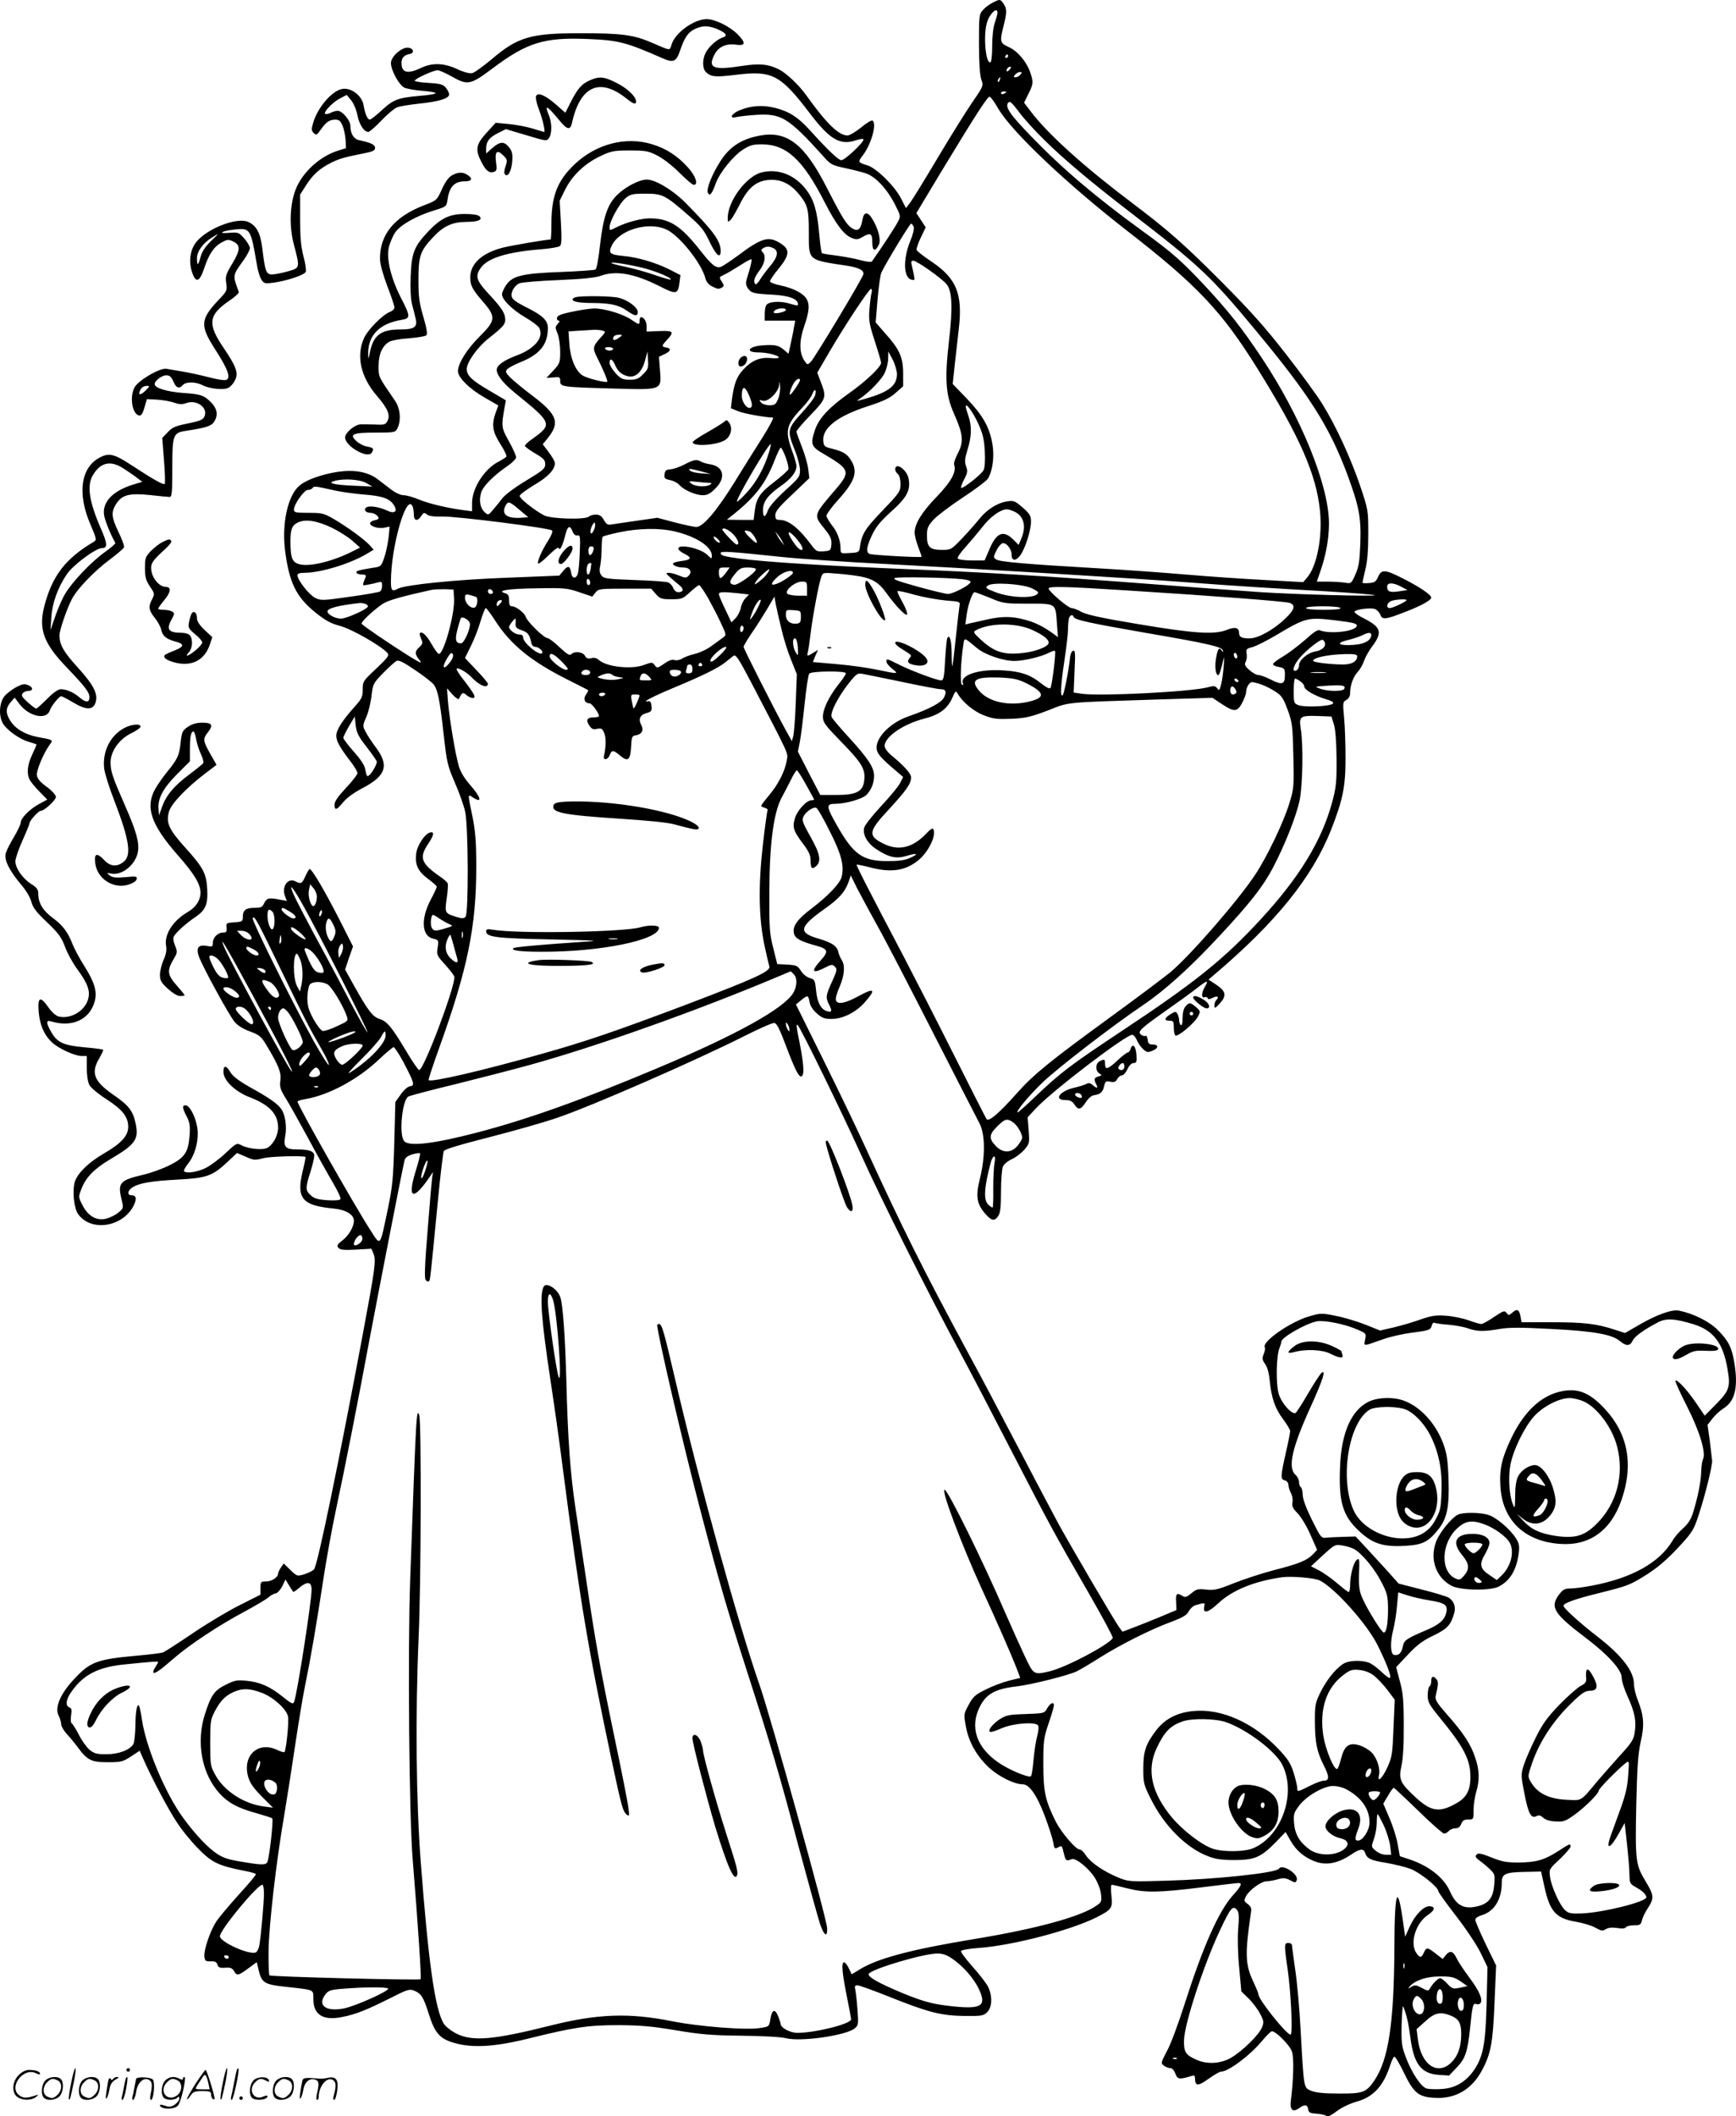 <svg version="1.0" xmlns="http://www.w3.org/2000/svg"
  viewBox="0 0 984.547 1200.096"
 preserveAspectRatio="xMidYMid meet">
<g transform="translate(-0.291,1200.837) scale(0.1,-0.1)"
fill="#000000" stroke="none">
<path d="M5634 11994 c-18 -9 -43 -27 -55 -41 -23 -24 -24 -30 -24 -191 0
-110 5 -180 13 -204 13 -36 13 -37 -51 -130 -35 -51 -123 -192 -195 -313 -72
-121 -142 -235 -156 -254 l-25 -33 -27 53 c-34 69 -139 173 -190 189 -57 18
-57 19 -28 57 49 64 81 181 55 198 -6 3 -35 -15 -65 -40 -31 -25 -65 -45 -77
-45 -49 0 -120 69 -232 226 -42 59 -112 126 -155 148 -61 31 -111 36 -214 20
-160 -25 -193 -11 -153 65 22 44 67 64 121 56 56 -8 59 10 8 61 -45 44 -127
84 -174 84 -73 -1 -180 -79 -199 -146 -10 -34 -4 -34 -106 10 -107 47 -174 56
-410 56 -282 0 -355 -21 -503 -147 -48 -40 -97 -76 -110 -79 -14 -4 -46 4 -85
22 -77 36 -143 38 -209 6 -74 -35 -108 -26 -108 29 0 29 14 45 45 51 30 5 25
32 -7 36 -36 4 -98 -50 -98 -87 0 -41 46 -126 77 -140 14 -6 61 -15 105 -18
43 -3 75 -10 71 -14 -4 -4 -44 -11 -88 -14 -124 -11 -150 -20 -216 -81 -32
-30 -63 -54 -69 -54 -13 0 -27 33 -35 81 -9 57 -75 105 -126 92 -59 -15 -136
-108 -160 -191 -11 -37 -10 -45 3 -58 14 -14 18 -12 39 18 32 45 49 57 82 58
23 0 31 -7 43 -35 8 -19 15 -55 17 -81 l2 -46 -42 -13 c-106 -32 -206 -124
-244 -223 -33 -88 -37 -208 -9 -312 35 -134 36 -131 -40 -152 -36 -10 -76 -17
-89 -16 -29 3 -35 21 -50 144 -11 93 -34 134 -83 155 -64 26 -230 -39 -291
-114 -36 -43 -45 -112 -25 -172 21 -63 42 -57 68 19 27 83 56 126 101 150 31
17 38 18 64 5 43 -20 42 -48 -5 -126 -36 -60 -40 -72 -34 -111 6 -41 4 -45
-44 -95 -104 -111 -106 -145 -17 -283 71 -110 88 -159 61 -170 -10 -4 -54 3
-99 15 -45 12 -111 26 -147 32 -36 6 -77 13 -93 16 -36 7 -161 -66 -182 -107
-28 -55 -12 -150 27 -158 12 -2 20 10 30 45 l14 48 58 -3 c31 -2 74 -9 96 -17
29 -10 46 -11 68 -3 60 23 127 -26 104 -76 -8 -18 -25 -25 -93 -39 -70 -14
-88 -21 -114 -49 l-32 -33 10 -128 c6 -70 7 -130 4 -133 -7 -7 -66 26 -191
108 -94 62 -125 69 -175 43 -110 -56 -131 -204 -56 -379 36 -84 37 -90 20
-100 -161 -95 -236 -193 -281 -366 -33 -129 -4 -209 123 -342 111 -116 133
-145 133 -174 0 -31 -21 -31 -58 1 -33 28 -73 45 -105 45 -14 0 -44 -21 -77
-55 -30 -30 -58 -55 -62 -55 -4 0 -26 16 -48 36 -32 29 -38 39 -29 50 6 8 20
14 30 14 30 0 32 19 4 32 -23 10 -33 9 -73 -12 -25 -14 -54 -37 -65 -51 -28
-38 -32 -106 -10 -149 21 -40 97 -95 154 -110 21 -6 39 -12 39 -14 0 -2 -11
-28 -25 -58 -27 -57 -32 -106 -14 -141 6 -12 31 -43 56 -68 l44 -45 -50 -27
c-53 -30 -101 -79 -101 -105 0 -9 -18 -46 -39 -82 -22 -36 -43 -78 -46 -93 -9
-35 21 -96 85 -172 31 -36 55 -77 61 -102 9 -32 28 -58 89 -115 65 -62 81 -85
101 -137 12 -35 44 -93 71 -130 60 -82 75 -125 59 -174 -22 -66 -101 -109
-166 -93 -15 4 -40 26 -57 51 -47 67 -62 60 -56 -22 6 -75 30 -133 75 -175 36
-35 130 -78 168 -78 l30 0 0 -68 c0 -42 6 -80 15 -97 8 -15 52 -52 98 -81 90
-59 122 -99 122 -156 0 -51 -41 -95 -138 -151 -93 -54 -158 -120 -168 -172
-10 -57 0 -143 23 -173 71 -98 244 -74 310 42 23 43 21 66 -8 66 -26 0 -24 26
4 44 38 25 106 37 257 45 167 9 198 20 285 102 l52 49 49 -21 c44 -20 52 -21
99 -9 40 11 232 16 241 7 1 -1 -6 -38 -17 -82 -36 -153 -3 -193 175 -210 71
-7 116 -34 116 -70 0 -33 -29 -83 -64 -110 -30 -23 -34 -30 -24 -43 10 -11 30
-14 100 -10 l87 5 12 -28 c15 -39 12 -68 -60 -454 -136 -726 -257 -1314 -277
-1336 -8 -9 -33 -21 -55 -28 -41 -12 -42 -12 -79 24 l-38 37 -16 -23 c-9 -13
-16 -29 -16 -35 0 -20 -36 -44 -68 -44 -30 0 -32 -2 -32 -38 l0 -37 -115 -58
c-63 -31 -184 -103 -268 -160 -84 -57 -160 -106 -169 -109 -9 -4 -72 -12 -140
-18 -236 -21 -273 -35 -365 -134 -78 -83 -111 -161 -88 -206 8 -16 15 -38 15
-50 0 -11 14 -35 30 -53 17 -18 45 -52 63 -76 55 -75 77 -86 171 -86 76 0 86
3 131 32 l50 33 19 -43 c48 -109 143 -290 192 -363 29 -45 85 -113 124 -152
75 -76 112 -94 259 -123 34 -6 63 -15 65 -18 3 -4 -41 -56 -96 -116 -55 -61
-113 -130 -129 -154 -35 -55 -71 -161 -67 -198 3 -25 7 -28 35 -27 24 1 34 -3
38 -17 7 -20 13 -22 57 -19 18 1 30 -5 38 -19 15 -28 25 -27 81 15 l48 35 7
-28 c20 -92 29 -98 170 -113 152 -17 144 -13 144 -68 0 -89 55 -124 163 -102
76 15 133 37 271 106 98 50 111 54 137 44 41 -17 53 -36 84 -133 34 -108 61
-139 141 -163 104 -31 230 -24 424 24 259 64 336 76 510 76 124 -1 189 -6 325
-29 143 -24 202 -29 375 -31 115 -1 225 -7 250 -14 85 -22 347 16 392 57 19
16 20 26 14 103 -3 47 -9 97 -12 113 -5 21 -3 27 11 27 10 0 91 -29 181 -65
222 -89 294 -107 426 -109 99 -1 109 1 130 22 28 28 30 90 5 143 -10 20 -49
71 -88 114 -38 43 -68 83 -66 89 2 6 46 14 103 18 186 13 517 99 665 173 88
45 93 52 85 125 -4 33 -3 60 2 60 5 0 44 -9 87 -20 102 -26 177 -25 419 5 110
14 205 25 213 25 23 0 15 -18 -32 -70 -82 -92 -170 -292 -275 -620 -34 -107
-78 -226 -99 -263 -35 -67 -35 -69 -17 -83 11 -8 28 -14 37 -14 10 0 21 -13
28 -31 11 -33 23 -34 89 -14 17 6 22 3 22 -11 1 -47 16 -48 76 -5 31 22 63 41
71 41 42 0 165 92 233 174 25 30 50 55 56 55 22 2 103 -80 114 -115 12 -35 9
-159 -6 -276 -7 -55 10 -71 48 -44 31 22 46 20 50 -7 2 -18 10 -23 48 -25 24
-2 50 -8 56 -13 7 -6 27 3 58 27 28 21 74 43 112 54 96 26 154 89 193 212 7
21 16 40 21 43 5 3 29 -37 54 -89 56 -116 83 -139 172 -144 120 -8 213 46 272
156 50 93 62 157 71 385 l9 209 -59 121 c-32 67 -59 129 -59 138 0 10 15 20
38 27 70 21 112 90 112 184 0 50 19 59 132 61 l91 2 18 -82 c31 -145 66 -184
181 -203 40 -7 90 -22 110 -34 32 -18 40 -19 58 -8 14 9 36 11 64 7 28 -5 46
-3 50 4 4 6 24 11 46 11 33 0 39 3 45 28 3 15 17 44 30 64 40 61 40 76 -9 157
-57 94 -60 116 -53 444 5 207 10 280 25 348 22 96 18 148 -17 237 -12 29 -21
69 -21 88 0 75 -68 164 -212 275 -97 75 -188 158 -188 171 0 15 67 39 205 73
153 38 171 45 246 91 79 48 136 96 217 185 63 69 73 86 100 170 36 110 77 276
75 304 -1 11 -7 61 -13 111 l-13 92 28 36 c15 20 43 45 62 57 66 41 85 120 62
259 -14 86 -33 125 -94 186 -49 49 -137 93 -220 110 -41 8 -129 -24 -228 -82
l-78 -45 -62 20 c-102 33 -172 41 -353 41 l-172 0 -6 35 c-8 39 -20 43 -48 18
-17 -15 -19 -15 -31 0 -11 15 -18 12 -71 -23 -32 -22 -64 -40 -72 -40 -8 0
-40 9 -72 21 -31 11 -88 23 -127 26 -59 4 -81 1 -145 -21 -41 -15 -110 -35
-152 -45 l-78 -18 -82 33 c-46 18 -121 41 -168 50 -84 17 -86 17 -157 -4 -108
-33 -265 -144 -247 -174 3 -5 1 -22 -6 -38 -10 -24 -9 -33 8 -57 13 -18 22
-52 26 -94 9 -96 30 -158 76 -219 22 -29 40 -60 40 -67 0 -8 -11 -64 -25 -125
-30 -134 -31 -148 -5 -155 12 -3 20 -14 20 -27 1 -11 7 -32 15 -46 7 -14 11
-37 8 -52 -4 -21 2 -34 28 -60 19 -19 52 -73 73 -121 l39 -88 -23 -24 c-33
-35 -78 -54 -219 -90 -69 -18 -173 -52 -231 -75 -92 -37 -111 -41 -157 -36
-46 5 -55 3 -83 -21 -27 -22 -35 -25 -51 -15 -32 20 -39 14 -36 -34 l2 -46
-95 -40 c-52 -22 -121 -49 -153 -61 l-58 -22 -18 24 c-23 30 -272 455 -344
586 -30 55 -134 253 -232 440 -98 187 -220 419 -273 515 -265 491 -376 713
-597 1195 -43 94 -147 311 -233 484 l-155 313 29 24 c38 31 41 30 48 -10 4
-22 20 -46 42 -65 28 -25 43 -31 82 -31 65 0 139 37 190 95 64 73 55 84 -33
36 -78 -43 -122 -51 -131 -26 -4 9 5 43 20 76 29 66 33 124 12 154 -7 11 -16
32 -19 46 -8 34 -38 53 -117 76 -111 33 -104 65 38 166 85 60 117 97 138 155
l12 36 37 -75 c21 -40 72 -135 113 -209 42 -74 183 -346 315 -605 132 -258
251 -491 265 -517 32 -63 34 -184 3 -311 -26 -103 -19 -146 30 -202 36 -41 52
-43 73 -13 12 17 16 50 16 140 0 64 5 128 11 141 6 13 28 32 49 41 21 9 53 33
71 53 31 36 31 38 26 111 l-6 74 47 51 c94 100 509 417 546 417 8 0 19 -13 26
-29 6 -16 22 -39 35 -51 22 -21 27 -21 55 -10 35 15 35 35 -1 35 -19 0 -25 6
-27 28 -2 15 -8 25 -13 21 -5 -3 -17 0 -25 7 -21 17 -3 34 136 132 63 44 143
102 178 129 64 50 72 51 47 8 -19 -33 -19 -64 -1 -57 8 3 16 1 18 -5 3 -8 11
-7 27 1 26 14 41 7 23 -11 -7 -7 -12 -21 -12 -33 1 -17 4 -16 31 13 40 44 35
69 -20 106 l-44 29 29 25 c353 299 560 555 667 827 65 165 81 243 81 400 0 77
-3 181 -8 231 -8 88 -8 92 13 103 13 8 21 21 21 39 0 44 18 94 44 121 13 14
29 42 35 62 7 20 27 56 45 80 61 81 53 110 -45 160 -33 16 -57 34 -54 39 8 13
89 23 115 15 11 -4 25 -18 31 -32 11 -31 29 -29 146 17 86 33 143 65 143 79 0
16 -61 58 -155 106 -107 55 -126 56 -146 13 -12 -28 -20 -34 -51 -36 -21 -2
-38 -1 -38 2 0 3 7 35 16 73 12 46 17 112 17 203 0 134 0 136 -46 273 -53 156
-138 342 -215 465 -28 46 -120 172 -204 280 -118 152 -201 245 -363 408 -215
216 -304 295 -516 455 -264 199 -470 384 -566 510 l-42 55 24 49 c29 57 30 68
10 125 -21 60 -72 120 -122 142 -49 22 -51 31 -28 121 19 73 19 97 -1 125 -18
26 -20 26 -60 6z m26 -58 c0 -7 -7 -33 -15 -56 -9 -25 -15 -78 -15 -131 0 -48
-4 -90 -9 -93 -27 -17 -43 148 -21 223 14 51 60 94 60 57z m-1582 -96 c46 -21
53 -35 22 -45 -30 -9 -79 -53 -95 -86 -20 -38 -19 -92 3 -111 29 -26 53 -28
167 -14 208 26 254 1 422 -220 111 -146 170 -181 258 -152 27 9 45 11 45 5 0
-18 -106 -117 -125 -117 -17 0 -72 52 -180 171 -65 72 -116 105 -194 125 -71
18 -136 14 -201 -12 -48 -19 -65 -50 -23 -40 16 4 68 10 116 13 140 9 182 -17
373 -228 48 -55 53 -57 130 -74 43 -9 98 -23 121 -31 53 -19 118 -89 162 -176
33 -65 33 -66 15 -99 -13 -27 -88 -141 -146 -223 -4 -5 -29 -3 -65 7 -32 9
-93 20 -136 26 -43 5 -81 11 -83 14 -3 3 -10 52 -15 109 -12 133 -30 193 -74
251 -65 85 -162 122 -255 97 -86 -23 -190 -163 -190 -258 0 -24 1 -25 17 -10
9 9 32 49 52 89 47 93 92 131 164 137 67 5 121 -20 171 -81 50 -61 56 -84 56
-218 0 -160 -7 -154 213 -187 69 -11 97 -24 97 -47 0 -17 -275 -474 -299 -499
-19 -18 -19 -18 -37 8 -29 45 -29 111 0 195 30 86 32 127 10 159 -21 30 -76
57 -146 72 -32 6 -58 17 -58 23 0 7 20 37 45 67 70 85 71 116 5 154 -61 36
-103 22 -232 -75 -42 -31 -86 -60 -97 -64 -28 -9 -51 9 -119 96 -110 139 -173
179 -285 179 -49 0 -134 -23 -189 -51 -38 -19 -38 -19 -38 1 0 33 56 135 90
164 28 23 40 26 113 26 97 0 111 -7 241 -120 75 -65 91 -85 123 -152 37 -78
63 -100 63 -53 0 57 -40 112 -200 274 -72 72 -170 131 -219 131 -43 0 -123
-42 -170 -89 -53 -53 -77 -125 -95 -281 -8 -75 -19 -136 -26 -140 -6 -4 -95
-10 -197 -14 -218 -8 -275 -22 -310 -75 -13 -19 -23 -42 -23 -52 0 -30 58 -87
131 -130 38 -22 74 -49 80 -60 28 -53 -24 -117 -124 -155 -76 -28 -117 -57
-117 -83 0 -31 39 -79 111 -137 204 -165 206 -172 92 -254 -24 -16 -43 -34
-43 -40 0 -5 26 -24 58 -43 48 -28 57 -38 57 -61 0 -25 -12 -35 -108 -93 -62
-37 -119 -80 -135 -100 -15 -20 -39 -50 -54 -67 -25 -30 -27 -30 -46 -13 -25
23 -34 65 -21 110 10 37 71 99 152 154 26 18 47 40 47 48 0 9 -18 50 -41 91
-43 78 -44 82 -24 195 l7 37 -95 56 c-98 57 -127 85 -127 121 0 39 59 122 122
173 94 74 102 85 94 127 -5 25 -28 58 -81 115 -82 87 -90 111 -55 160 40 56
153 90 345 105 50 4 96 12 103 18 10 8 11 38 6 133 l-7 124 31 63 c40 80 111
148 200 190 61 29 76 32 167 32 90 0 105 -3 156 -29 32 -16 86 -58 125 -97 38
-38 74 -69 81 -69 28 0 12 49 -32 98 -59 66 -124 108 -203 132 -149 46 -317 3
-440 -113 -98 -93 -132 -180 -132 -339 0 -49 -2 -88 -5 -88 -24 0 -223 -34
-270 -46 -118 -30 -185 -91 -185 -168 0 -47 10 -67 73 -140 74 -85 71 -106
-21 -197 -71 -71 -122 -152 -122 -196 0 -35 65 -100 151 -149 l78 -45 -15 -41
c-24 -69 -18 -108 26 -177 22 -34 38 -67 35 -72 -4 -5 -24 -18 -45 -29 -80
-41 -149 -149 -150 -233 l0 -48 -47 6 c-92 12 -198 37 -255 61 -32 13 -70 24
-86 24 -17 0 -45 13 -68 30 -21 16 -56 43 -77 59 -56 43 -131 57 -226 44 -91
-14 -181 -45 -220 -79 -65 -54 -100 -211 -82 -363 23 -184 62 -266 170 -354
61 -49 89 -64 145 -79 66 -18 235 -115 267 -154 10 -13 0 -26 -64 -87 -75 -70
-77 -73 -77 -118 0 -41 -5 -53 -43 -95 -74 -83 -107 -135 -107 -168 0 -31 20
-67 87 -154 18 -24 33 -50 33 -58 0 -8 -29 -46 -65 -84 -45 -48 -65 -77 -65
-95 0 -35 13 -31 49 14 20 24 60 54 110 80 134 70 153 129 73 234 -21 29 -47
67 -56 86 -17 32 -17 35 5 85 12 28 25 82 29 120 8 66 10 70 66 128 33 33 66
63 75 68 12 7 39 -6 105 -51 49 -33 97 -70 106 -82 24 -31 35 -87 57 -283 18
-161 22 -178 64 -275 25 -57 51 -131 58 -164 18 -81 20 -578 2 -596 -10 -10
-21 -10 -50 -1 -68 21 -68 22 -57 104 6 40 9 79 6 86 -2 7 -23 26 -46 41 -105
73 -117 106 -66 182 33 49 38 72 14 67 -31 -6 -76 -74 -81 -122 -7 -62 10 -99
68 -142 27 -20 49 -40 49 -44 0 -5 -16 -40 -36 -77 -56 -108 -49 -204 16 -218
30 -7 31 -8 25 -50 -7 -41 -5 -45 44 -99 28 -31 51 -62 51 -68 0 -68 -174
-528 -200 -528 -5 0 -39 49 -75 110 -82 137 -107 166 -150 180 -39 13 -63 44
-144 188 l-51 92 22 66 23 65 -82 162 c-81 158 -151 277 -164 277 -3 0 -14
-18 -24 -40 -19 -43 -25 -46 -56 -30 -43 23 -80 -29 -60 -83 l11 -28 -38 7
c-64 13 -76 10 -90 -18 -11 -24 -19 -28 -56 -28 -49 0 -66 -13 -66 -51 0 -26
-3 -28 -47 -31 -46 -3 -48 -4 -45 -30 2 -23 -1 -28 -19 -28 -31 0 -59 -28 -59
-58 0 -22 -3 -24 -34 -18 -50 9 -64 -12 -43 -66 27 -67 168 -325 199 -363 19
-23 49 -42 89 -56 53 -20 63 -28 93 -78 69 -115 85 -155 79 -199 -5 -36 -1
-51 29 -100 20 -31 78 -136 131 -233 52 -97 116 -211 141 -253 25 -43 43 -82
40 -88 -4 -6 -34 -9 -76 -6 -54 4 -74 10 -93 28 -31 29 -31 40 0 138 14 44 23
87 19 95 -7 19 -35 27 -95 27 -67 0 -80 14 -69 73 11 53 1 124 -22 156 -22 31
-69 64 -176 123 -64 36 -98 62 -112 85 -24 41 -40 42 -40 3 0 -49 67 -113 151
-145 111 -43 159 -95 159 -172 0 -43 -28 -96 -61 -114 -27 -14 -107 -6 -146
14 -27 15 -29 14 -91 -44 -34 -33 -85 -70 -112 -84 -46 -23 -109 -33 -123 -19
-4 4 7 24 23 44 43 54 64 146 50 213 -12 61 -43 117 -65 117 -20 0 -19 -13 6
-62 18 -34 21 -54 17 -109 -7 -96 -28 -126 -114 -169 -40 -20 -107 -44 -150
-54 -130 -30 -144 -46 -123 -134 13 -54 13 -55 -14 -78 -15 -13 -45 -29 -66
-35 -57 -17 -107 10 -140 74 -24 47 -24 47 -6 94 24 63 72 113 158 164 149 88
168 115 149 206 -15 72 -39 103 -128 164 -109 76 -127 123 -78 206 14 25 24
46 22 48 -2 3 -49 9 -105 14 -119 11 -154 26 -188 84 -32 55 -32 72 -2 63 119
-36 219 10 247 114 15 55 -1 108 -59 200 -26 41 -55 95 -65 120 -29 73 -55
109 -113 152 -57 42 -83 85 -83 138 0 24 -8 35 -40 55 -48 30 -90 90 -90 129
0 15 18 68 40 117 22 49 40 93 40 98 0 15 51 71 64 71 20 0 86 61 86 79 0 10
-23 36 -52 57 -38 28 -54 47 -56 67 -3 27 39 127 74 174 19 26 20 25 -71 42
-69 13 -128 48 -155 94 -26 42 -25 70 3 103 l23 26 28 -37 c54 -71 153 -91
171 -36 8 25 53 81 65 81 5 0 36 -16 69 -36 71 -43 111 -43 125 -2 17 49 -8
99 -99 200 -81 88 -105 130 -105 184 0 27 41 148 70 204 30 58 126 159 218
227 40 30 75 60 78 67 3 7 -11 46 -31 87 -40 84 -43 111 -15 157 33 54 75 65
192 53 54 -6 105 -11 113 -11 13 0 15 27 15 165 0 187 4 199 77 210 113 17
144 27 160 51 23 36 19 71 -13 106 -43 45 -61 51 -164 58 -92 7 -160 28 -160
50 0 19 40 50 66 50 19 0 28 -8 40 -35 15 -37 34 -44 54 -20 16 19 73 19 111
-1 41 -21 121 -29 147 -15 12 6 29 25 37 42 22 41 9 77 -67 189 -89 132 -83
182 34 262 33 22 58 45 55 51 -36 97 -36 91 28 181 19 26 35 57 35 67 0 10
-14 35 -32 55 -31 35 -34 36 -86 32 -71 -6 -41 11 34 19 86 9 89 3 123 -196 5
-35 17 -74 26 -88 15 -23 21 -24 68 -18 78 11 177 44 184 62 3 9 -2 48 -13 87
-14 54 -19 105 -19 211 l0 140 34 53 c39 61 76 94 141 127 46 23 72 31 193 55
45 9 57 15 57 30 0 18 -23 29 -93 44 -29 7 -47 38 -47 81 0 30 -46 85 -72 85
-10 0 -28 -5 -39 -11 -11 -6 -25 -9 -31 -7 -16 6 41 67 83 88 l38 20 25 -30
c14 -17 30 -54 36 -86 11 -54 38 -94 62 -94 6 0 40 29 74 65 34 36 75 70 90
75 14 6 72 15 127 21 108 11 167 29 167 52 0 8 -8 25 -18 37 -15 19 -31 24
-95 28 -43 2 -80 8 -82 12 -5 9 105 60 130 60 9 0 45 -16 79 -35 92 -52 106
-49 233 46 196 147 293 177 544 166 169 -7 215 -19 417 -108 65 -29 80 -22
103 46 24 70 44 100 81 118 44 22 84 21 136 -3z m1642 -150 c0 -5 -5 -10 -11
-10 -5 0 -7 5 -4 10 3 6 8 10 11 10 2 0 4 -4 4 -10z m10 -75 c-7 -9 -15 -13
-17 -11 -7 7 7 26 19 26 6 0 6 -6 -2 -15z m60 -30 c-7 -8 -19 -15 -27 -15 -13
0 -13 3 -3 15 7 8 19 15 27 15 13 0 13 -3 3 -15z m-117 -30 c-3 -9 -8 -14 -10
-11 -3 3 -2 9 2 15 9 16 15 13 8 -4z m37 -69 c0 -2 -7 -6 -15 -10 -8 -3 -15
-1 -15 4 0 6 7 10 15 10 8 0 15 -2 15 -4z m-46 -93 c75 -130 389 -428 737
-698 390 -303 531 -452 731 -773 241 -387 336 -602 357 -810 15 -148 -17 -314
-73 -379 l-22 -26 -215 12 c-118 6 -320 20 -449 31 -129 11 -350 27 -490 35
-416 24 -569 37 -588 51 -16 11 -16 14 1 48 9 20 24 39 34 43 20 8 53 -30 53
-63 0 -36 21 -40 47 -8 28 35 63 142 63 194 0 33 -6 44 -47 80 -44 38 -51 41
-88 35 -55 -8 -113 -45 -155 -96 -19 -24 -63 -74 -98 -111 -64 -67 -65 -68
-117 -68 -69 0 -85 16 -85 81 0 42 5 54 37 90 20 22 94 78 165 125 70 46 134
94 143 107 27 42 39 128 26 198 -16 95 -55 163 -145 257 l-80 83 12 112 c7 62
17 153 23 204 22 193 -13 281 -151 375 -47 31 -86 62 -89 69 -2 6 9 38 24 70
l28 58 -27 41 -26 40 146 243 c191 315 257 417 269 417 6 0 28 -30 49 -67z
m262 -179 c115 -113 264 -238 499 -419 381 -293 445 -353 695 -655 309 -371
423 -551 525 -825 65 -176 78 -241 73 -384 -4 -104 -8 -135 -28 -180 -23 -52
-24 -53 -59 -47 -20 3 -64 6 -98 6 l-62 0 20 58 c32 91 49 187 49 272 0 215
-159 606 -382 940 -111 167 -188 264 -319 405 -135 144 -185 189 -359 315
-264 192 -450 350 -627 533 -122 126 -152 169 -132 193 9 11 20 2 62 -54 27
-37 92 -108 143 -158z m-741 -493 c3 -11 -5 -45 -19 -78 -43 -104 -40 -212 8
-221 20 -4 20 -8 -1 86 -4 15 -1 22 9 22 21 0 163 -101 190 -134 31 -41 35
-129 13 -321 -25 -217 -19 -307 29 -414 52 -117 55 -157 22 -222 -15 -28 -25
-58 -22 -66 15 -39 -16 -96 -99 -182 -85 -88 -124 -152 -125 -203 0 -15 9 -51
20 -80 11 -29 20 -55 20 -57 0 -6 -278 9 -295 16 -22 8 -18 41 14 108 21 45
48 78 109 133 89 80 110 120 98 186 -10 52 -76 97 -76 52 0 -8 7 -19 15 -26 9
-8 15 -30 15 -56 0 -42 -4 -49 -103 -152 -103 -108 -117 -131 -129 -217 -3
-17 -12 -21 -56 -23 -51 -3 -52 -3 -52 25 0 46 -18 95 -50 134 -16 21 -30 45
-30 53 0 8 29 48 64 87 98 108 116 161 76 226 -22 37 -45 51 -109 67 -42 10
-46 14 -49 44 -7 73 82 142 254 197 88 29 123 45 156 75 l43 38 0 73 c0 91
-21 137 -101 226 l-55 63 11 131 c6 73 16 141 22 153 37 73 161 276 168 276 5
0 11 -9 15 -19z m-1388 -22 c77 -48 188 -192 207 -271 4 -16 18 -34 36 -43 33
-17 40 -18 59 -6 11 7 10 13 -3 33 -16 24 -15 25 11 37 16 7 56 31 91 53 34
22 65 39 67 36 3 -3 -4 -35 -15 -72 -20 -62 -20 -69 -6 -92 19 -28 32 -31 143
-37 87 -5 136 -22 141 -49 3 -15 -1 -15 -45 -2 -53 17 -121 13 -134 -8 -5 -7
-9 -30 -9 -50 l0 -38 86 0 87 0 -7 -37 c-3 -21 -12 -63 -19 -95 l-12 -56 -28
24 c-28 24 -52 29 -117 24 -82 -5 -105 -40 -27 -40 48 0 117 -17 117 -29 0 -4
-22 -6 -49 -3 -60 5 -107 -15 -155 -68 -36 -40 -50 -79 -62 -166 l-6 -51 42
-17 c35 -14 148 -34 197 -36 6 0 -21 -51 -60 -113 -40 -62 -110 -175 -157
-251 -101 -163 -179 -256 -218 -256 -14 0 -69 12 -123 26 l-98 26 -118 -17
c-65 -9 -129 -19 -143 -21 -20 -4 -28 1 -42 25 -13 23 -24 31 -46 31 -15 0
-33 -5 -39 -11 -19 -19 -215 -14 -255 7 -52 27 -138 95 -138 110 0 7 37 34 81
61 79 46 119 88 119 125 0 9 -16 37 -35 62 l-34 45 23 28 c78 94 62 139 -85
250 -52 39 -107 85 -124 102 -26 28 -27 33 -14 47 9 8 42 26 75 39 109 44 154
100 154 193 0 43 -29 71 -117 115 -89 45 -99 57 -83 98 7 17 25 35 39 41 14 5
114 14 221 18 137 6 208 13 239 24 87 32 192 13 333 -58 98 -50 106 -48 115
23 l5 39 -58 30 c-81 41 -183 71 -266 79 -78 7 -87 16 -64 62 49 94 227 138
323 80z m-2601 -61 c-29 -29 -48 -57 -55 -85 -14 -52 -21 -55 -21 -9 0 39 35
87 85 117 16 11 31 19 33 19 1 0 -18 -19 -42 -42z m3195 -38 c29 -16 23 -49
-20 -100 -21 -25 -48 -61 -58 -78 -11 -18 -23 -29 -26 -25 -14 13 -6 39 23 77
32 42 38 84 18 104 -10 10 -10 15 2 22 20 13 37 12 61 0z m-741 -111 c74 -19
165 -57 157 -66 -3 -2 -43 9 -88 25 -46 16 -120 37 -163 46 -44 9 -82 19 -85
22 -9 10 97 -7 179 -27z m1296 -141 c-4 -13 -9 -54 -12 -93 -5 -62 -2 -82 30
-181 20 -61 36 -116 36 -123 0 -23 -86 -105 -181 -172 -113 -80 -171 -142
-193 -206 -29 -86 -25 -97 57 -144 138 -81 143 -97 65 -189 -136 -159 -133
-150 -66 -234 32 -40 38 -57 36 -85 -3 -34 -5 -36 -44 -39 -37 -3 -43 0 -69
35 -71 96 -130 143 -180 143 -21 0 -25 5 -25 27 0 21 21 47 97 118 l96 92 -6
49 c-3 28 -19 85 -36 127 -17 43 -31 82 -31 88 0 6 36 49 81 95 90 94 91 99
54 194 l-17 45 67 115 c90 154 226 360 238 360 5 0 6 -10 3 -22z m-486 -97 c0
-11 -59 -25 -68 -16 -3 3 0 10 8 15 19 12 60 13 60 1z m630 -363 c0 -67 -46
-103 -180 -141 -52 -15 -54 -15 -30 1 55 37 124 109 141 147 10 22 19 58 19
80 l1 40 24 -45 c13 -25 24 -62 25 -82z m-550 -36 c0 -10 -49 -82 -56 -82 -8
0 6 42 22 68 14 21 34 30 34 14z m-124 -106 c-13 -31 -19 -36 -49 -36 -20 0
-40 7 -48 16 -12 15 -11 16 9 10 30 -10 91 49 94 91 1 22 2 21 5 -9 2 -20 -3
-52 -11 -72z m-3588 47 c-30 -30 -46 -26 -28 6 6 12 21 21 33 21 21 0 21 -1
-5 -27z m3428 -39 c12 -31 14 -48 7 -55 -18 -18 -53 26 -53 64 0 63 20 59 46
-9z m370 13 c-3 -13 -37 -58 -76 -100 -82 -91 -84 -101 -40 -210 17 -42 30
-93 30 -115 0 -37 -6 -45 -85 -116 -52 -48 -89 -90 -97 -112 -16 -44 -28 -43
-28 2 0 47 27 84 101 136 59 41 89 80 89 114 0 9 -11 48 -25 86 -42 116 -34
148 61 248 24 25 48 58 54 74 12 33 25 28 16 -7z m924 -159 c26 -57 34 -87 38
-157 3 -57 0 -95 -7 -109 -13 -25 -119 -108 -127 -100 -3 3 5 25 17 48 19 36
21 47 11 74 -9 25 -8 42 8 94 24 76 25 134 5 192 -8 23 -15 47 -15 53 0 24 40
-30 70 -95z m-1186 -165 c-26 -85 -70 -167 -124 -226 -29 -32 -55 -56 -57 -53
-10 9 176 326 191 326 2 0 -2 -21 -10 -47z m95 -28 c11 -30 18 -61 15 -68 -2
-7 -38 -39 -79 -71 -83 -63 -103 -93 -112 -167 l-6 -49 -76 0 -76 1 45 36
c120 98 176 172 226 301 15 39 31 72 35 72 4 0 17 -25 28 -55z m-3777 -51 c18
-9 53 -33 80 -52 l48 -36 -56 -17 c-111 -35 -171 -97 -161 -170 4 -30 33 -103
64 -160 2 -4 -25 -27 -60 -52 -75 -53 -187 -171 -225 -237 -15 -24 -40 -81
-55 -125 l-28 -80 5 72 c5 81 37 170 88 245 35 52 164 148 199 148 33 0 32 25
-6 111 -67 153 -81 246 -44 305 39 64 89 80 151 48z m1398 -95 l35 -20 -108 5
c-112 5 -151 15 -107 27 53 15 144 9 180 -12z m-175 -43 c39 -8 111 -18 160
-22 105 -8 147 -22 171 -59 24 -37 6 -53 -38 -32 -44 21 -100 29 -117 18 -18
-12 -5 -31 23 -31 21 0 46 -17 46 -31 0 -4 -10 -9 -22 -11 -12 -2 -23 -9 -26
-15 -5 -18 46 -35 81 -27 l30 6 -6 -60 c-4 -33 -14 -84 -24 -113 -18 -53 -18
-54 -68 -61 -80 -13 -96 -18 -90 -28 3 -6 18 -10 32 -10 18 0 24 -4 19 -15
-20 -51 -21 -49 15 -42 19 3 44 9 57 13 19 5 22 3 22 -19 0 -14 -5 -29 -12
-33 -6 -4 -84 -18 -172 -30 -154 -22 -163 -22 -196 -6 -34 17 -100 101 -100
128 0 10 13 14 43 14 92 1 262 53 356 111 l33 20 -23 26 c-33 35 -121 99 -198
145 -62 36 -71 38 -148 38 -73 0 -83 2 -83 18 0 31 58 112 79 112 11 0 23 5
27 11 7 12 18 10 129 -15z m1043 -108 l51 -43 -43 -3 c-79 -5 -111 20 -86 69
15 27 21 25 78 -23z m-604 16 c3 -9 6 -29 6 -45 0 -35 21 -39 42 -7 13 20 17
21 32 9 12 -10 39 -13 86 -12 76 3 610 -65 624 -79 5 -5 -4 -29 -22 -57 -37
-57 -65 -123 -57 -131 3 -3 30 18 59 47 36 35 55 49 59 40 5 -17 22 17 37 79
12 48 26 54 40 17 6 -17 16 -25 27 -23 16 3 18 -6 14 -97 -2 -55 -7 -110 -12
-123 -11 -29 -33 -24 -37 9 -6 39 -18 42 -43 12 l-24 -29 -300 -12 c-290 -11
-574 -40 -615 -62 -33 -18 -40 -11 -40 38 0 203 90 514 124 426z m3416 -29
c51 -27 64 -82 35 -151 l-15 -36 -31 31 c-55 55 -95 39 -134 -54 l-28 -65 -73
0 c-40 0 -76 5 -79 11 -4 5 15 34 42 63 26 29 69 80 96 114 46 60 103 101 140
102 10 0 31 -7 47 -15z m-3874 -90 c39 -19 91 -52 115 -73 l44 -39 -40 -20
c-117 -60 -253 -92 -309 -73 -37 12 -46 38 -46 130 0 68 10 91 44 106 44 20
108 9 192 -31z m1483 -17 c-8 -16 -14 -19 -17 -9 -2 7 2 24 9 39 11 19 15 21
17 9 2 -9 -2 -26 -9 -39z m459 -3 c124 -29 212 -87 212 -138 0 -20 -2 -19 -27
6 -40 37 -163 63 -163 34 0 -7 16 -21 36 -30 43 -21 38 -33 -17 -40 -22 -3
-44 -8 -47 -12 -11 -10 21 -25 56 -25 38 0 53 -24 30 -47 -13 -13 -19 -13 -53
1 -21 9 -47 16 -59 16 -19 -1 -18 -3 10 -28 17 -15 41 -35 53 -45 24 -20 20
-37 -10 -37 -11 0 -23 10 -28 24 -5 13 -18 27 -28 31 -10 5 -96 11 -191 14
-158 6 -175 8 -188 26 -11 14 -13 30 -7 55 4 19 8 63 8 97 0 34 3 64 6 68 4 3
47 15 95 25 109 23 228 25 312 5z m333 -16 c28 -30 38 -59 20 -59 -9 0 -81 76
-81 85 0 16 36 0 61 -26z m94 15 c17 -7 51 -64 37 -64 -4 0 -23 16 -42 35 -32
33 -31 42 5 29z m186 -59 l10 -20 -16 20 c-9 11 -21 29 -26 40 l-10 20 16 -20
c9 -11 21 -29 26 -40z m71 28 c14 -16 31 -38 37 -50 17 -34 -10 -30 -35 5 -50
67 -52 97 -2 45z m-427 -31 c-6 -7 -35 18 -35 31 0 5 9 2 20 -8 11 -10 18 -20
15 -23z m-715 -31 c0 -17 -12 -41 -21 -41 -5 0 -9 11 -9 25 0 16 6 25 15 25 8
0 15 -4 15 -9z m1065 -51 c105 -11 370 -29 590 -40 464 -24 1442 -83 1725
-105 249 -19 438 -31 775 -50 148 -9 272 -19 275 -22 7 -8 -447 4 -645 17 -88
6 -392 28 -675 50 -551 42 -900 63 -1315 80 -486 20 -822 41 -970 61 -86 12
-105 17 -105 31 0 12 52 9 345 -22z m-1082 -67 c-3 -18 -9 -33 -14 -33 -14 0
-11 58 4 63 16 6 15 7 10 -30z m767 -23 c-12 -16 -26 -30 -31 -30 -5 0 -9 14
-9 30 0 27 3 30 31 30 l30 0 -21 -30z m170 20 c0 -18 -102 -91 -123 -88 -31 5
-30 20 4 61 27 33 36 37 75 37 24 0 44 -4 44 -10z m65 -23 c-8 -13 -29 -33
-46 -46 -28 -21 -30 -21 -20 -3 10 19 67 72 77 72 2 0 -2 -10 -11 -23z m145 3
c0 -11 -64 -54 -97 -64 -33 -11 -28 7 12 43 34 29 85 42 85 21z m384 -21 c68
-13 105 -36 146 -94 54 -74 108 -131 117 -122 4 5 -7 36 -25 69 -19 33 -32 62
-29 64 3 3 47 -6 98 -21 52 -14 131 -28 176 -32 77 -6 82 -7 78 -27 -2 -12
-12 -93 -21 -181 -9 -88 -18 -162 -20 -164 -2 -2 -4 29 -4 70 0 73 -11 112
-24 90 -4 -5 -9 -62 -13 -126 -5 -98 -9 -115 -23 -115 -24 0 -171 55 -240 90
-68 34 -70 35 -70 16 0 -8 15 -26 33 -40 39 -31 35 -31 -84 -6 -52 11 -155 26
-230 32 l-136 12 14 35 15 34 -26 -16 c-32 -21 -39 -21 -32 1 3 9 10 58 16
107 12 99 47 286 61 323 9 24 11 24 92 17 45 -3 104 -11 131 -16z m574 -15
c34 -4 52 -10 49 -17 -5 -18 -98 -66 -127 -67 -14 0 -92 19 -175 42 -115 32
-144 43 -125 49 27 7 289 2 378 -7z m-2108 -20 c0 -8 -4 -14 -10 -14 -5 0 -10
9 -10 21 0 11 5 17 10 14 6 -3 10 -13 10 -21z m1230 -34 l0 -40 -47 0 c-27 0
-55 5 -63 10 -23 15 40 70 80 70 28 0 30 -2 30 -40z m1268 5 c23 -10 42 -21
42 -26 0 -36 -150 -35 -244 2 -54 21 -57 24 -40 37 25 19 183 10 242 -13z
m2102 6 l35 -19 -47 -7 c-53 -8 -68 -2 -68 26 0 25 33 25 80 0z m-3932 -63
c22 -40 56 -104 73 -142 32 -68 32 -70 13 -83 -10 -8 -40 -29 -66 -48 -25 -19
-68 -39 -95 -45 -26 -6 -58 -18 -71 -26 -13 -9 -32 -12 -43 -9 -14 5 -34 -2
-60 -21 -38 -26 -40 -26 -53 -8 -14 18 -15 18 -65 0 -70 -25 -209 -9 -251 29
-13 12 -27 15 -44 11 -19 -5 -28 -1 -36 14 -12 22 -59 27 -78 8 -9 -9 -24 1
-66 40 -30 29 -61 52 -69 52 -19 0 -113 92 -122 119 -7 24 -56 61 -79 61 -12
0 -16 10 -16 34 0 26 -5 35 -22 40 -53 15 16 26 178 28 158 3 174 1 242 -22
l74 -25 18 23 c17 21 25 22 167 22 l149 0 26 -30 c24 -27 32 -30 88 -30 59 0
65 2 106 40 24 22 47 40 52 40 5 0 27 -33 50 -72z m2377 42 c506 -32 898 -62
923 -71 34 -13 27 -38 -26 -89 -66 -63 -152 -111 -201 -112 -47 0 -61 7 -61
33 0 28 -24 34 -70 15 -70 -28 -188 -20 -502 33 -211 35 -296 54 -323 70 -20
11 -45 21 -55 21 -19 0 -130 95 -130 111 0 14 103 11 445 -11z m-3817 -47 c5
-85 -58 -313 -86 -313 -6 0 -24 25 -41 55 -29 51 -54 75 -67 63 -3 -3 1 -17 7
-32 11 -23 10 -29 -9 -47 -28 -25 -28 -39 0 -74 18 -23 7 -18 -63 25 -108 68
-258 170 -265 181 -5 9 56 68 115 110 32 22 99 42 286 83 11 2 43 3 70 3 l50
-2 3 -52z m220 39 c2 -7 -3 -12 -12 -12 -9 0 -16 7 -16 16 0 17 22 14 28 -4z
m1391 -8 l62 -7 -20 -21 c-12 -12 -24 -37 -27 -56 -4 -19 -17 -45 -30 -58
l-23 -23 -35 74 c-20 41 -36 79 -36 86 0 13 22 14 109 5z m1428 -26 c75 -32
83 -33 216 -33 162 0 156 4 164 -113 l6 -77 -24 18 c-61 44 -109 67 -164 81
-73 20 -131 20 -215 1 -36 -8 -78 -18 -94 -21 l-28 -7 7 54 c8 59 33 129 45
129 5 0 44 -15 87 -32z m-2914 5 c13 -8 7 -54 -8 -60 -22 -8 -55 25 -55 54 0
20 3 23 28 17 15 -4 30 -9 35 -11z m1732 -183 c12 -53 37 -132 55 -175 l32
-80 -6 -160 c-3 -88 -10 -173 -14 -190 l-8 -30 -36 65 c-70 128 -238 460 -238
470 0 5 20 39 44 75 25 35 64 97 88 137 l43 73 8 -45 c5 -25 19 -88 32 -140z
m-1598 143 c-15 -16 -17 -16 -17 -1 0 9 6 18 13 21 20 7 22 -2 4 -20z m1464
-20 c-10 -21 -26 -47 -35 -58 -13 -17 -13 -14 1 25 16 45 42 84 50 76 3 -2 -5
-21 -16 -43z m3679 42 c0 -8 -78 -45 -95 -45 -23 0 -18 29 8 40 23 9 87 13 87
5z m-5906 -21 c9 -3 16 -10 16 -14 0 -15 -122 -70 -154 -70 -32 0 -76 24 -76
41 0 18 65 35 187 48 6 0 18 -2 27 -5z m5531 -24 c4 -6 -30 -10 -94 -10 -61 0
-101 4 -101 10 0 6 38 10 94 10 53 0 98 -4 101 -10z m-4792 -74 c88 -136 206
-231 417 -336 58 -29 107 -54 109 -56 1 -1 -4 -13 -13 -25 -17 -24 -7 -49 20
-49 13 0 54 -55 54 -72 0 -5 -13 -8 -29 -8 -39 0 -47 -15 -26 -46 13 -20 22
-24 44 -19 25 5 30 2 41 -25 11 -26 10 -77 -2 -130 -6 -25 22 -21 32 4 12 33
21 32 59 0 45 -38 59 -27 63 48 3 56 5 63 25 66 35 5 48 28 34 56 -19 35 -10
59 27 70 29 8 33 13 30 40 -2 21 -8 30 -18 28 -44 -10 21 25 146 77 163 68
250 111 290 143 16 13 36 29 45 36 15 11 27 -6 105 -155 220 -422 206 -392
199 -437 -10 -60 -47 -134 -99 -196 -25 -30 -46 -58 -46 -61 0 -4 9 -9 21 -12
12 -3 18 -10 15 -15 -3 -5 -15 -94 -27 -198 -26 -230 -23 -416 10 -569 12 -55
24 -108 27 -117 8 -28 -78 -67 -461 -213 -413 -156 -580 -213 -833 -284 -332
-94 -625 -162 -638 -148 -3 2 25 86 61 186 160 445 209 685 209 1021 0 150 -5
205 -22 290 -27 130 -27 126 3 106 55 -36 47 -1 -15 70 -33 38 -56 75 -65 108
-20 68 -52 262 -61 361 l-6 80 31 -35 c18 -19 34 -30 37 -25 16 36 22 40 42
22 10 -9 26 -17 36 -17 22 0 10 23 -52 103 -25 31 -43 60 -39 63 8 9 59 -21
87 -51 42 -45 90 -63 90 -34 0 5 -29 40 -65 77 l-65 69 34 69 c19 38 44 102
55 142 12 39 25 72 29 72 4 0 29 -33 55 -74z m1732 24 c0 -28 -4 -36 -22 -38
-37 -5 -63 15 -63 49 0 29 1 30 43 27 41 -3 42 -4 42 -38z m1547 0 c5 -17 89
-35 411 -91 349 -60 429 -78 435 -99 3 -13 2 -13 -7 0 -14 20 -22 9 -31 -42
-9 -46 -3 -98 11 -98 7 0 13 16 32 95 3 11 3 -9 0 -45 -3 -36 -9 -82 -15 -104
-8 -33 -11 -36 -22 -21 -10 14 -18 15 -52 6 -93 -26 -612 -52 -716 -37 l-46 7
5 121 c5 101 4 120 -8 116 -8 -2 -15 -18 -17 -34 -7 -73 -34 -210 -42 -218
-15 -15 -12 54 10 199 11 72 20 151 20 177 0 25 3 53 6 62 7 18 21 21 26 6z
m-3424 -38 c4 -28 -33 -112 -50 -112 -31 0 -36 20 -21 78 8 31 17 60 19 64 9
14 49 -10 52 -30z m259 2 c-2 -22 4 -29 32 -39 37 -12 46 -24 56 -67 3 -19 12
-28 24 -28 20 0 48 -27 38 -36 -16 -16 -107 59 -107 88 0 12 -7 18 -22 18 -23
0 -58 26 -58 43 0 9 29 47 36 47 1 0 2 -12 1 -26z m4653 16 c103 -13 122 -18
117 -33 -10 -30 -154 -46 -209 -23 -11 5 -35 -10 -83 -54 -38 -33 -93 -75
-123 -93 -31 -18 -57 -37 -59 -44 -2 -6 12 -14 32 -17 33 -7 35 -9 35 -47 0
-52 -16 -57 -79 -25 -28 14 -59 26 -71 26 -11 0 -34 13 -51 28 -26 23 -30 32
-21 48 5 10 8 31 5 46 -5 24 -1 28 34 37 21 6 81 36 133 67 170 101 179 103
340 84z m-1723 -54 c64 -30 93 -52 93 -73 0 -24 -87 -55 -169 -60 -93 -7 -144
12 -216 78 -40 37 -44 44 -29 52 78 44 228 45 321 3z m-1637 10 c0 -8 -4 -18
-10 -21 -5 -3 -10 3 -10 14 0 12 5 21 10 21 6 0 10 -6 10 -14z m3560 -38 c-1
-37 -50 -58 -132 -58 -63 0 -61 15 5 30 28 7 63 19 77 26 32 17 50 17 50 2z
m-3252 -74 c2 -47 2 -48 -13 -24 -18 31 -20 83 -2 78 7 -3 13 -25 15 -54z
m1017 -2 c45 -37 147 -72 212 -72 51 0 153 24 196 47 16 8 31 13 33 10 7 -7
-17 -201 -26 -211 -6 -5 -27 6 -54 28 -57 46 -111 66 -206 72 -141 11 -254
-25 -236 -73 4 -9 1 -11 -6 -7 -11 7 -6 133 8 224 7 45 2 46 79 -18z m1971 33
c9 -22 -13 -44 -53 -51 -45 -8 -93 -49 -93 -79 0 -12 -7 -25 -15 -29 -29 -11
-16 33 23 76 38 43 108 98 124 98 5 0 11 -7 14 -15z m-3430 -72 c-35 -34 -51
-43 -54 -33 -6 16 64 80 87 80 10 0 -3 -18 -33 -47z m-1527 -35 c-41 -56 -55
-39 -18 21 16 26 23 31 29 21 6 -9 1 -24 -11 -42z m4461 26 c0 -8 -4 -12 -10
-9 -5 3 -10 13 -10 21 0 8 5 12 10 9 6 -3 10 -13 10 -21z m-3830 -29 c36 -37
40 -45 24 -45 -24 0 -94 56 -94 76 0 26 25 15 70 -31z m4510 31 c0 -28 -30
-46 -79 -46 -73 0 -171 12 -171 21 0 18 87 36 183 38 52 1 67 -2 67 -13z
m-3715 -46 c3 -5 -1 -10 -10 -10 -9 0 -13 5 -10 10 3 6 8 10 10 10 2 0 7 -4
10 -10z m-55 -25 c0 -19 -5 -25 -21 -25 -15 0 -19 4 -15 16 3 9 6 20 6 25 0 5
7 9 15 9 9 0 15 -9 15 -25z m-580 -20 c0 -9 -9 -15 -25 -15 -24 0 -32 10 -18
23 12 13 43 7 43 -8z m514 6 c8 -13 -20 -33 -41 -29 -10 2 -19 11 -21 21 -3
13 3 17 27 17 16 0 32 -4 35 -9z m936 -11 c0 -6 -18 -34 -41 -62 -55 -70 -89
-140 -89 -184 0 -33 11 -47 109 -148 116 -119 135 -153 124 -222 -9 -56 -47
-74 -158 -74 l-90 0 -64 123 -63 123 11 55 c6 30 18 126 27 214 9 88 21 166
26 173 13 15 208 17 208 2z m2718 3 c-21 -2 -55 -2 -75 0 -21 2 -4 4 37 4 41
0 58 -2 38 -4z m-4042 -12 c5 -5 23 -11 39 -13 30 -4 30 -4 -8 -12 -22 -5 -56
-4 -80 1 -41 10 -41 10 -17 21 32 14 53 15 66 3z m209 -11 c18 -20 17 -20 -18
-20 -40 0 -40 0 -31 24 8 22 27 20 49 -4z m1435 -29 c107 -23 205 -41 217 -41
31 0 36 -15 19 -48 -15 -29 -83 -65 -203 -107 -108 -38 -192 -129 -177 -191 7
-26 32 -53 114 -122 l35 -30 -17 -34 c-9 -18 -57 -77 -107 -130 -50 -54 -94
-109 -97 -124 -10 -40 19 -90 73 -124 70 -45 110 -53 169 -35 60 18 70 11 18
-12 -28 -13 -64 -18 -129 -18 -141 0 -193 38 -288 207 -60 106 -60 118 -4 118
53 0 146 26 171 48 28 26 46 67 46 110 0 48 -31 96 -145 221 -48 52 -90 102
-95 112 -12 22 34 113 97 193 42 53 49 58 77 53 17 -3 119 -24 226 -46z m707
-9 c100 -51 105 -79 18 -101 -117 -30 -235 -5 -290 61 -51 61 -20 79 121 74
77 -4 100 -9 151 -34z m1198 18 c3 -5 2 -10 -4 -10 -5 0 -13 5 -16 10 -3 6 -2
10 4 10 5 0 13 -4 16 -10z m353 -6 c12 -8 22 -21 22 -29 0 -18 57 -52 120 -71
38 -11 49 -19 42 -26 -16 -16 -161 -22 -194 -9 -27 10 -28 13 -28 81 0 38 3
70 8 70 4 0 18 -7 30 -16z m-220 -18 c22 -8 58 -26 80 -41 34 -22 44 -38 68
-103 26 -71 28 -90 32 -260 4 -176 3 -186 -23 -270 -32 -106 -125 -300 -192
-402 -97 -147 -368 -459 -481 -554 -43 -35 -196 -150 -342 -256 -343 -250
-433 -323 -527 -428 -103 -116 -163 -168 -175 -150 -5 7 -89 173 -187 368 -98
195 -225 443 -281 550 -198 376 -272 521 -269 525 2 1 36 -5 74 -15 124 -33
206 -20 281 44 44 37 84 109 84 150 0 33 -10 33 -41 0 -79 -84 -160 -104 -248
-59 -87 44 -83 69 31 191 101 110 128 148 128 183 0 23 -37 64 -119 132 -17
15 -31 36 -31 47 0 52 108 126 229 156 81 21 127 55 154 115 18 42 21 44 31
26 27 -48 93 -103 151 -124 51 -20 74 -22 155 -19 82 4 110 11 205 47 125 49
85 45 607 62 l327 10 53 -35 c70 -47 88 -46 116 7 12 23 22 50 22 60 0 26 18
57 34 57 7 0 32 -6 54 -14z m468 -25 c-10 -15 -95 -14 -137 2 -33 12 -32 12
46 17 81 5 103 1 91 -19z m-612 -22 c-3 -5 -12 -9 -20 -9 -14 0 -20 31 -7 44
9 9 34 -24 27 -35z m-3579 -9 c-3 -5 -13 -10 -21 -10 -8 0 -14 5 -14 10 0 6 9
10 21 10 11 0 17 -4 14 -10z m195 -5 c0 -12 -30 -78 -34 -74 -2 2 -6 21 -10
42 -7 35 -5 37 19 37 14 0 25 -2 25 -5z m3938 -165 c9 -29 14 -98 15 -195 1
-133 -2 -161 -26 -250 -59 -215 -185 -423 -404 -660 -207 -225 -371 -357 -786
-632 -295 -196 -348 -236 -494 -375 -51 -49 -95 -88 -98 -88 -16 0 62 94 141
170 87 83 389 316 569 438 123 83 264 210 429 387 178 191 251 284 308 392 67
127 134 296 152 385 17 84 21 316 6 403 -11 70 -4 76 94 73 l80 -3 14 -45z
m-5485 -129 c31 -40 57 -77 57 -83 0 -15 -27 -63 -43 -76 -12 -10 -15 -6 -21
26 -4 28 -22 57 -66 107 -33 37 -60 73 -60 79 0 6 15 36 32 66 l33 55 5 -50
c5 -41 15 -63 63 -124z m2491 -212 c25 -45 46 -83 46 -85 0 -2 -7 -4 -15 -4
-28 0 -82 -59 -94 -103 -15 -51 -8 -72 48 -146 31 -41 41 -64 41 -91 0 -46 8
-55 32 -33 30 27 22 70 -33 167 -43 76 -49 93 -40 112 12 28 56 58 73 51 7 -2
42 -62 77 -133 66 -130 83 -196 67 -259 -9 -36 -76 -107 -168 -177 -85 -64
-112 -103 -102 -144 7 -28 36 -44 127 -69 68 -19 71 -32 22 -86 -55 -61 -45
-75 27 -38 37 19 42 19 56 5 14 -14 12 -22 -16 -84 -36 -78 -38 -91 -16 -133
18 -35 14 -44 -16 -34 -32 10 -53 51 -59 118 -6 57 -8 61 -36 69 -17 5 -38 22
-50 41 -19 29 -25 32 -77 35 l-57 3 -23 92 c-21 83 -23 113 -22 317 1 272 24
447 69 533 15 28 40 76 54 104 14 29 29 53 33 53 4 0 27 -36 52 -81z m-2774
-634 c0 -29 -10 -55 -20 -55 -16 0 -32 59 -25 91 l7 33 19 -23 c11 -13 19 -34
19 -46z m-77 -53 c88 -157 370 -713 364 -718 -2 -3 -46 75 -98 173 -51 98
-115 219 -142 268 -90 165 -166 310 -182 348 -28 67 2 30 58 -71z m-77 -33
c35 -21 44 -39 20 -39 -16 0 -66 38 -66 51 0 13 9 11 46 -12z m-98 -1 c14 -14
16 -76 4 -96 -12 -18 -32 29 -32 73 0 37 8 43 28 23z m278 -14 c-4 -9 -9 -15
-11 -12 -3 3 -3 13 1 22 4 9 9 15 11 12 3 -3 3 -13 -1 -22z m669 -25 c17 -11
41 -25 55 -31 24 -10 24 -11 -20 -24 -59 -18 -67 -17 -79 4 -9 18 -4 72 8 72
3 0 20 -9 36 -21z m-897 -294 c135 -280 155 -318 229 -447 25 -43 43 -83 41
-89 -2 -6 -41 55 -87 137 -119 215 -352 684 -345 696 10 15 23 -9 162 -297z
m296 258 c14 -30 15 -41 5 -65 -14 -35 -22 -35 -37 -3 -13 28 -15 65 -6 89 9
24 19 19 38 -21z m-189 -44 c20 -18 33 -34 31 -37 -7 -7 -74 40 -81 56 -8 21
13 13 50 -19z m-291 -5 c9 -8 16 -20 16 -25 0 -18 -37 -8 -60 16 l-23 25 26 0
c14 0 33 -7 41 -16z m1213 -21 c-3 -10 -5 -4 -5 12 0 17 2 24 5 18 2 -7 2 -21
0 -30z m-1034 -34 c-6 -6 -7 3 -4 23 4 28 6 29 9 9 2 -13 0 -27 -5 -32z m982
-10 c8 -30 17 -64 21 -76 8 -30 -7 -29 -40 3 -28 29 -33 67 -14 109 6 14 13
23 15 22 2 -2 10 -28 18 -58z m-1142 -279 c163 -300 248 -468 222 -435 -31 38
-347 623 -381 703 -31 76 8 10 159 -268z m505 228 l-13 -23 -3 28 c-2 16 3 35
10 44 12 15 13 14 16 -5 2 -11 -3 -31 -10 -44z m-498 27 c31 -16 40 -35 17
-35 -17 0 -57 29 -57 41 0 12 6 12 40 -6z m345 -27 c33 -39 61 -95 52 -104 -3
-4 -17 -4 -30 0 -17 4 -31 22 -51 65 -14 32 -26 61 -26 65 0 17 31 2 55 -26z
m-79 -33 c14 -36 17 -98 5 -150 l-7 -30 -17 32 c-23 43 -23 183 0 183 2 0 11
-16 19 -35z m-468 5 c25 -24 66 -99 58 -107 -3 -3 -16 -3 -30 1 -18 4 -34 22
-51 56 -14 27 -25 54 -25 60 0 17 25 11 48 -10z m270 -67 c5 -18 -10 -16 -34
2 -18 15 -18 15 5 13 14 -2 26 -9 29 -15z m2996 -19 c22 -21 20 -70 -3 -108
-56 -89 -319 -235 -762 -422 -439 -185 -743 -293 -1029 -368 -242 -63 -384
-81 -414 -50 -32 32 -13 234 23 254 10 5 130 37 267 70 137 34 323 82 414 107
383 105 967 313 1430 509 30 13 56 24 57 24 1 0 9 -7 17 -16z m-2970 -45 c25
-12 59 -66 50 -81 -12 -18 -36 -5 -64 34 -43 58 -39 71 14 47z m325 -12 c23
-11 89 -119 110 -180 10 -28 9 -29 -54 -58 -35 -17 -72 -29 -82 -27 -10 2 -33
32 -53 68 -28 53 -34 75 -34 122 1 31 7 64 14 73 15 18 66 19 99 2z m-525 -38
c29 -23 34 -39 10 -39 -19 0 -74 38 -74 51 0 16 37 10 64 -12z m58 -101 c36
-30 61 -88 38 -88 -16 0 -90 71 -90 86 0 17 31 18 52 2z m148 2 c0 -5 -2 -10
-4 -10 -3 0 -8 5 -11 10 -3 6 -1 10 4 10 6 0 11 -4 11 -10z m93 -18 c25 -27
87 -151 87 -172 0 -21 -43 -55 -58 -46 -18 11 -82 153 -82 182 0 28 15 54 30
54 4 0 14 -8 23 -18z m2828 -196 c52 -138 74 -180 89 -171 16 10 11 72 -13
194 -18 85 -20 108 -9 95 25 -34 245 -484 356 -729 113 -251 375 -775 563
-1125 61 -113 193 -367 295 -565 207 -401 236 -456 437 -804 77 -134 138 -247
135 -252 -24 -39 -265 -166 -356 -188 -93 -22 -93 -22 -144 87 -25 53 -74 162
-109 242 -128 297 -327 700 -345 700 -21 0 99 -318 210 -560 87 -189 168 -374
196 -446 l23 -61 -65 -16 c-35 -9 -94 -31 -131 -50 -59 -29 -72 -41 -96 -86
-28 -51 -29 -54 -17 -119 15 -90 61 -171 131 -237 57 -52 143 -95 191 -95 38
0 81 -61 125 -177 23 -61 45 -129 49 -152 6 -36 8 -39 26 -30 24 13 23 14 35
-36 10 -40 13 -42 44 -30 23 9 98 -52 132 -107 16 -26 32 -67 34 -91 5 -40 3
-46 -25 -65 -86 -62 -338 -131 -682 -188 -366 -60 -556 -110 -661 -174 l-46
-28 -16 34 c-9 19 -21 34 -27 34 -16 0 -12 -55 15 -190 14 -69 25 -129 25
-133 0 -26 -204 -77 -305 -77 -41 0 -95 29 -95 51 0 5 -7 26 -15 46 -18 43
-35 35 -44 -24 -6 -37 -7 -38 -61 -46 -80 -12 -344 9 -490 38 -248 50 -426 44
-697 -24 -323 -81 -440 -91 -532 -45 -31 16 -61 40 -72 57 -49 82 -86 341
-130 917 -26 340 -31 832 -12 1270 14 304 16 1218 4 1260 -16 52 -18 22 -52
-935 -14 -398 -6 -1350 15 -1590 29 -354 50 -665 44 -671 -8 -7 -849 14 -857
22 -3 3 -6 65 -5 137 1 139 44 515 89 772 13 77 40 250 60 384 20 134 45 287
56 339 34 166 67 360 103 597 19 127 53 313 75 415 50 233 125 615 191 970 49
260 185 959 197 1007 3 16 17 26 44 35 22 6 41 9 44 6 3 -3 -8 -48 -25 -102
-50 -162 -13 -171 88 -20 12 18 12 18 8 -1 -3 -11 -15 -147 -27 -303 -18 -217
-20 -285 -11 -294 6 -6 15 -9 18 -5 7 6 8 19 50 452 14 149 30 277 34 286 6
10 92 36 257 78 136 35 311 84 388 111 195 66 793 328 1060 463 83 42 158 75
169 74 14 -1 30 -33 67 -131z m19 94 c0 -13 -1 -13 -10 0 -5 8 -10 22 -10 30
0 13 1 13 10 0 5 -8 10 -22 10 -30z m-2470 -20 c-30 -17 -155 -61 -144 -50 14
14 124 60 144 59 13 0 13 -1 0 -9z m180 -13 c0 -46 -95 -144 -205 -213 -16
-10 13 24 66 76 53 52 104 110 113 128 20 38 26 40 26 9z m-130 -58 c0 -15
-99 -109 -116 -109 -8 0 -23 14 -34 32 -22 37 -15 52 35 74 36 16 115 18 115
3z m232 -96 c61 -117 65 -131 36 -135 -13 -2 -35 -21 -52 -46 l-31 -43 -6
-232 c-6 -207 -10 -248 -38 -382 -44 -210 -39 -204 -95 -117 -99 154 -416 714
-416 734 0 3 19 9 43 13 133 22 299 111 419 225 40 38 78 69 83 70 6 0 31 -39
57 -87z m-532 47 c0 -5 -13 -24 -30 -42 -25 -28 -29 -30 -30 -14 0 11 10 30
22 43 23 24 38 30 38 13z m57 -114 c-6 -16 -48 -22 -60 -9 -4 3 3 17 15 30 19
20 24 22 36 9 8 -8 12 -22 9 -30z m-10 -72 c-3 -3 -12 -4 -19 -1 -8 3 -5 6 6
6 11 1 17 -2 13 -5z m3941 -200 c24 -16 52 -64 52 -88 0 -8 -12 -28 -26 -45
-36 -43 -85 -43 -125 0 -39 41 -37 64 10 110 43 43 56 46 89 23z m-105 -231
c-4 -21 -7 -86 -7 -145 1 -60 -1 -108 -4 -108 -3 0 -14 7 -24 17 -28 25 -24
96 13 236 5 20 14 37 20 37 6 0 7 -14 2 -37z m-3229 -45 c-9 -29 -19 -47 -22
-40 -5 15 27 106 35 98 3 -2 -3 -29 -13 -58z m-357 -392 c-8 -21 -47 -41 -47
-24 0 24 31 61 42 50 6 -6 8 -17 5 -26z m7549 -477 c114 -35 169 -106 194
-253 18 -102 11 -124 -64 -200 l-65 -66 -49 72 c-51 75 -108 136 -117 126 -3
-3 26 -68 65 -144 73 -144 110 -266 91 -302 -5 -9 -9 -41 -10 -70 -1 -55 -21
-154 -48 -237 -10 -33 -29 -61 -54 -83 -21 -18 -48 -49 -60 -70 -75 -126 -231
-213 -458 -256 -46 -9 -100 -16 -122 -16 -31 0 -42 -6 -63 -33 -55 -72 -32
-109 149 -246 126 -95 205 -182 205 -226 0 -19 15 -67 34 -108 40 -88 50 -138
40 -203 -6 -41 -17 -59 -88 -136 -44 -49 -100 -113 -124 -141 -97 -117 -86
-110 -177 -105 -96 5 -159 35 -196 94 -22 36 -22 37 -4 93 41 130 121 256 233
364 56 54 76 67 101 67 44 0 50 24 20 79 -28 54 -44 55 -41 3 3 -33 0 -39 -33
-56 -19 -11 -73 -59 -120 -107 -67 -70 -94 -107 -133 -186 -27 -54 -57 -123
-67 -154 -17 -55 -17 -59 4 -165 22 -113 38 -142 70 -124 11 6 22 3 36 -10 13
-12 38 -20 70 -21 44 -3 56 1 105 36 63 45 140 122 140 139 0 11 113 126 154
157 19 14 19 12 13 -71 -4 -63 -16 -113 -42 -185 -20 -55 -45 -124 -56 -154
-33 -90 -4 -80 49 17 l29 52 13 -117 c7 -65 14 -143 14 -173 1 -52 2 -55 40
-76 36 -20 55 -40 56 -55 0 -26 -246 -87 -369 -92 -57 -2 -73 1 -91 18 -30 26
-79 134 -86 189 -6 43 -6 45 55 101 33 32 61 64 61 71 0 19 -2 19 -71 -26 -78
-50 -123 -63 -225 -64 -68 0 -94 5 -153 29 -58 23 -74 26 -84 16 -9 -10 -6
-17 18 -35 16 -11 43 -34 59 -49 27 -27 28 -32 23 -89 -6 -70 -30 -102 -86
-118 -84 -23 -129 0 -166 85 -35 77 -121 144 -232 180 l-51 17 -12 66 c-6 37
-27 104 -47 150 l-35 82 27 45 c14 25 29 45 32 45 3 0 66 -59 139 -130 73 -72
140 -130 147 -130 8 0 20 7 27 15 7 8 23 15 36 15 17 0 28 8 34 25 7 19 17 25
40 25 30 0 30 1 30 53 0 30 7 76 15 103 20 67 19 124 -6 196 -25 75 -66 138
-159 243 -58 66 -69 84 -65 105 16 66 16 81 5 95 -18 22 -30 18 -30 -9 0 -14
-4 -28 -10 -31 -5 -3 -10 -26 -10 -50 0 -39 7 -52 68 -127 137 -167 174 -238
174 -335 1 -76 -22 -119 -78 -150 -97 -56 -145 -49 -234 34 -86 79 -96 101
-79 177 9 39 14 122 13 231 0 141 -4 184 -22 249 l-21 80 66 70 c51 55 84 80
145 109 80 39 99 59 119 130 9 33 -3 67 -32 85 -11 7 -80 28 -152 46 l-132 34
-65 73 c-36 39 -91 99 -122 133 l-57 61 -68 -2 c-37 -1 -81 -3 -98 -5 -29 -3
-32 1 -82 102 -33 67 -52 118 -52 142 -1 20 -5 40 -11 43 -5 3 -10 16 -10 29
0 13 -9 31 -20 41 -46 41 -19 156 90 394 66 146 85 206 57 183 -8 -7 -43 -60
-76 -117 -33 -57 -65 -106 -70 -109 -20 -13 -81 55 -96 108 -17 58 -14 213 4
259 6 16 11 32 11 37 0 24 139 103 201 115 42 8 158 -15 229 -46 51 -22 52
-23 45 -57 -7 -40 -16 -40 103 2 40 14 111 30 157 36 103 13 112 16 118 42 3
11 10 18 15 15 4 -3 40 -8 78 -11 38 -3 89 -12 113 -21 52 -18 88 -19 180 -3
54 9 120 9 289 0 242 -12 347 -31 391 -68 37 -31 58 -30 73 1 11 24 61 61 143
104 47 25 96 22 201 -10z m-1926 -1274 c44 -23 117 -110 156 -186 35 -67 38
-81 39 -154 0 -84 -9 -135 -24 -135 -12 0 -93 130 -121 194 -17 38 -21 65 -20
125 4 103 3 106 -14 92 -17 -15 -36 -87 -36 -140 0 -23 -4 -41 -8 -41 -4 0
-35 23 -67 51 -33 28 -80 61 -104 73 l-43 22 68 63 c66 60 69 62 109 55 22 -3
51 -12 65 -19z m-191 -180 c89 -47 266 -246 326 -365 52 -105 80 -178 71 -187
-3 -4 -25 12 -49 35 -23 22 -55 46 -70 51 -35 14 -98 14 -131 1 -41 -15 -103
-87 -141 -162 -33 -67 -35 -76 -35 -172 1 -120 11 -171 51 -250 32 -63 32 -86
-1 -86 -11 0 -47 -13 -80 -30 -70 -35 -70 -35 -70 -11 0 10 -9 49 -20 85 -17
54 -33 79 -83 132 -142 152 -326 235 -487 219 -92 -9 -159 -44 -209 -108 -60
-79 -74 -119 -74 -218 0 -82 2 -91 42 -171 76 -154 203 -281 327 -327 41 -16
78 -21 147 -21 115 0 151 16 232 98 l59 61 28 -49 c30 -53 73 -91 131 -115 67
-28 136 -16 214 37 49 33 69 35 78 9 10 -33 33 -43 120 -57 46 -8 108 -23 137
-34 52 -19 158 -104 158 -126 0 -6 45 -69 100 -140 56 -72 118 -165 140 -210
l39 -81 -5 -204 c-6 -229 -19 -298 -66 -372 -46 -71 -108 -110 -185 -115 -34
-3 -74 -1 -88 2 -32 8 -86 89 -120 180 -23 61 -25 80 -23 185 2 64 6 109 9
101 19 -46 30 -96 40 -171 19 -154 61 -210 160 -217 l60 -4 42 44 c50 51 63
89 77 223 14 135 17 146 36 138 9 -3 20 0 24 7 13 21 -9 71 -65 145 -29 39
-61 87 -71 108 -20 42 -38 47 -63 16 l-16 -20 -39 30 c-47 37 -53 38 -68 6
-14 -31 -22 -31 -42 -3 -39 56 -5 169 64 216 40 27 45 46 14 50 -33 5 -84 -46
-115 -113 l-27 -60 -7 50 c-35 264 -53 227 -54 -110 -2 -430 -33 -636 -114
-756 -46 -67 -65 -74 -200 -73 -89 0 -132 5 -159 16 -42 19 -40 6 -59 348 -6
112 -19 263 -30 335 -10 71 -19 136 -19 143 0 6 -9 12 -20 12 -24 0 -25 -9 -5
-145 20 -140 31 -375 17 -375 -23 0 -182 199 -182 228 0 6 -13 38 -29 72 -46
97 -48 157 -14 389 5 27 1 37 -18 52 -22 16 -22 19 -9 45 20 36 87 84 118 84
14 0 41 5 62 11 30 9 43 8 69 -5 29 -16 32 -16 38 0 13 34 -83 95 -101 65 -15
-24 -353 -60 -636 -68 -212 -6 -216 -6 -275 18 -82 34 -156 84 -183 125 -12
19 -28 34 -36 34 -22 0 -102 94 -135 157 -60 121 -71 169 -71 326 0 133 2 150
30 232 17 49 30 95 30 102 0 23 -20 14 -38 -16 -16 -29 -17 -29 -122 -33 -96
-3 -111 -6 -148 -30 -42 -28 -68 -63 -54 -71 4 -3 34 6 67 21 63 27 184 37
204 17 6 -7 5 -28 -4 -63 -8 -29 -17 -91 -21 -138 -4 -46 -10 -87 -15 -89 -14
-9 -122 36 -179 75 -129 86 -169 204 -110 320 37 73 88 101 210 115 80 9 299
64 341 86 20 10 79 45 131 78 116 73 285 158 401 201 69 26 91 39 102 61 8 15
25 31 37 34 57 16 56 17 50 -10 -7 -40 24 -32 80 21 80 75 206 126 363 148 53
7 186 -4 214 -19z m-5823 -64 c2 -2 17 8 34 23 47 39 70 35 70 -11 0 -66 -81
-588 -99 -636 -6 -15 -15 -11 -67 31 -73 58 -129 82 -206 89 -49 5 -66 2 -113
-22 -66 -32 -85 -59 -120 -168 -51 -159 -18 -337 82 -448 49 -54 102 -83 206
-112 49 -14 91 -27 94 -31 8 -7 -17 -227 -28 -248 -10 -18 -35 -17 -172 7 -61
11 -89 22 -128 51 -56 41 -144 141 -202 229 -93 143 -186 373 -208 515 -6 41
-14 79 -17 84 -11 19 -21 -31 -21 -112 -1 -46 -6 -92 -11 -103 -19 -34 -83
-59 -154 -59 -55 0 -69 4 -96 26 -17 15 -44 53 -60 85 -16 31 -34 60 -40 64
-6 4 -7 22 -4 45 5 31 3 41 -10 46 -24 9 -19 46 13 90 68 96 151 138 296 153
157 16 195 19 195 14 0 -2 -7 -15 -16 -29 -9 -13 -14 -27 -11 -31 8 -8 39 14
117 82 85 74 256 188 400 264 63 34 123 70 135 80 11 11 29 21 40 23 11 1 28
20 39 41 l18 38 20 -33 c11 -18 22 -35 24 -37z m6447 -49 c83 -13 101 -25 93
-66 -9 -43 -39 -70 -109 -100 -120 -51 -131 -59 -138 -95 -7 -36 -24 -53 -49
-48 -22 3 -24 73 -5 145 8 33 18 94 21 135 l7 75 56 -18 c31 -10 87 -22 124
-28z m-318 -426 c19 -15 54 -52 77 -82 l41 -55 -7 -160 c-6 -148 -8 -164 -35
-224 -29 -63 -59 -90 -47 -42 8 35 -12 97 -43 128 -15 15 -46 33 -69 40 -59
17 -85 -2 -104 -78 -8 -32 -18 -58 -23 -57 -20 1 -65 114 -77 188 -23 150 16
271 112 344 39 30 50 34 92 30 31 -3 59 -14 83 -32z m-6309 -97 c65 -24 139
-90 150 -133 7 -28 -10 -193 -20 -204 -3 -2 -21 3 -40 12 -109 52 -199 -30
-166 -151 11 -37 29 -63 77 -112 l64 -64 -53 7 c-112 15 -223 87 -273 177 -29
52 -30 59 -30 184 0 121 2 133 27 180 31 59 60 88 108 109 48 21 90 20 156 -5z
m5470 -167 c118 -41 279 -163 319 -241 81 -161 0 -399 -160 -472 -50 -23 -173
-25 -236 -4 -63 22 -168 103 -230 177 -115 138 -144 268 -87 391 44 94 77 128
147 153 53 19 186 17 247 -4z m-5486 -262 c-17 -32 -22 -18 -8 21 8 22 13 28
16 17 2 -9 -2 -27 -8 -38z m6310 -12 c0 -20 -16 -41 -28 -37 -6 3 -6 13 -1 27
9 23 29 30 29 10z m-6213 -72 c6 -6 9 -23 6 -39 -4 -21 -10 -27 -26 -25 -26 4
-53 48 -44 72 7 19 41 15 64 -8z m6066 -32 c89 -46 137 -113 137 -191 0 -44
-38 -103 -66 -103 -18 0 -18 15 2 67 32 82 -7 128 -88 104 -48 -15 -98 -60
-98 -90 0 -24 40 -57 80 -66 43 -9 57 -31 35 -55 -42 -46 -147 -51 -204 -11
-57 41 -84 87 -89 150 -4 52 -1 60 29 100 42 55 139 111 192 111 21 0 52 -7
70 -16z m197 -21 c-1 -14 -27 -43 -38 -43 -14 0 -34 35 -25 44 9 9 63 8 63 -1z
m21 -187 c16 -35 32 -86 36 -115 l6 -51 -31 0 c-18 0 -42 10 -57 23 -26 22
-26 22 -10 67 9 25 16 66 16 93 0 26 2 47 5 47 3 0 18 -29 35 -64z m-194 28
c10 -26 -11 -49 -43 -49 -20 0 -30 6 -32 19 -8 37 62 64 75 30z m-6157 -416
c-1 -56 -16 -229 -26 -290 -3 -20 -13 -39 -21 -42 -39 -15 -203 60 -203 92 0
35 212 292 241 292 5 0 9 -24 9 -52z m5520 -93 c9 -11 11 -39 5 -106 -4 -53
-2 -144 6 -222 l12 -132 41 -40 c23 -22 52 -61 65 -86 22 -42 23 -49 11 -78
-17 -43 -113 -136 -175 -172 -60 -35 -138 -39 -200 -10 -58 26 -69 43 -67 111
3 93 110 421 203 620 62 132 74 146 99 115z m-1617 -274 c63 -43 126 -115 154
-178 41 -90 11 -109 -147 -93 -115 12 -167 26 -285 74 -142 59 -207 96 -194
112 24 29 307 113 387 114 32 0 54 -8 85 -29z m-4103 9 c0 -5 -4 -10 -9 -10
-6 0 -13 5 -16 10 -3 6 1 10 9 10 9 0 16 -4 16 -10z m6667 -62 c-3 -7 -5 -2
-5 12 0 14 2 19 5 13 2 -7 2 -19 0 -25z m318 -75 l40 -28 -42 -9 c-40 -8 -44
-7 -72 23 -16 17 -34 31 -40 31 -12 0 -41 -28 -57 -56 -11 -18 -12 -18 -48 1
-32 17 -39 18 -59 6 -20 -13 -21 -13 -9 2 30 35 95 57 172 57 66 0 80 -4 115
-27z m-6081 -42 c8 -13 -188 -101 -253 -113 -102 -19 -150 19 -102 81 16 21
30 26 98 31 120 10 251 11 257 1z m5981 -47 c0 -28 -4 -39 -15 -39 -17 0 -24
27 -16 62 10 37 31 22 31 -23z m-121 -13 c25 -27 18 -86 -9 -86 -28 0 -51 50
-36 81 13 29 22 30 45 5z m241 -32 c0 -24 -5 -34 -15 -34 -16 0 -25 37 -16 62
10 26 31 8 31 -28z m-70 -63 c42 -18 55 -42 55 -103 0 -71 -18 -123 -55 -160
-79 -79 -174 -14 -191 132 l-7 56 49 44 c54 50 87 57 149 31z m-1558 -242 c-3
-3 -12 -4 -19 -1 -8 3 -5 6 6 6 11 1 17 -2 13 -5z M3344 11551 c-44 -20 -67
-47 -108 -129 l-27 -53 -51 45 c-63 55 -106 73 -115 49 -4 -9 4 -44 17 -77 21
-56 37 -126 29 -126 -2 0 -31 9 -64 19 -33 10 -94 22 -136 26 l-75 7 -52 -57
c-60 -66 -65 -95 -29 -165 25 -50 46 -66 72 -56 15 5 17 14 11 55 -8 61 6 73
41 38 24 -23 24 -27 13 -62 -8 -23 -9 -40 -3 -46 17 -17 36 19 41 74 3 42 0
57 -18 80 -28 35 -51 34 -95 -4 l-35 -31 0 27 c0 41 17 63 66 88 l46 23 115
-34 c112 -34 116 -35 129 -17 18 25 18 87 -1 132 -26 62 -10 54 61 -32 42 -52
61 -56 70 -17 46 212 157 263 308 143 43 -34 56 -38 56 -17 0 27 -51 75 -112
105 -71 36 -97 38 -154 12z M4310 11239 c-100 -19 -166 -61 -217 -138 -49 -74
-87 -166 -75 -187 11 -20 22 -6 45 56 23 62 99 155 155 191 38 24 56 29 106
29 139 -1 232 -86 355 -327 64 -125 110 -186 152 -203 28 -12 36 -11 61 3 48
28 58 23 58 -29 0 -50 16 -56 37 -14 13 26 -1 86 -34 142 -28 49 -51 48 -59
-1 -9 -54 -26 -68 -59 -47 -32 21 -55 58 -144 232 -126 246 -225 323 -381 293z
M2566 11014 c-19 -11 -38 -37 -57 -79 -28 -62 -29 -63 -99 -90 -170 -65 -254
-167 -252 -306 0 -28 17 -88 41 -152 23 -59 41 -114 41 -122 0 -9 -11 -20 -25
-25 -42 -16 -127 -102 -148 -150 -45 -101 -18 -220 73 -326 63 -73 78 -110 60
-144 -10 -19 -19 -22 -68 -19 -32 1 -69 1 -84 1 -34 -2 -88 -48 -88 -74 0 -50
128 -123 151 -87 14 23 11 28 -26 35 -19 3 -46 17 -61 31 -42 39 -21 48 109
48 109 0 112 1 124 25 22 44 16 113 -14 156 -96 140 -93 133 -93 198 0 67 22
115 62 137 13 7 62 16 111 19 48 4 92 11 98 17 7 7 2 40 -17 104 -23 79 -28
113 -28 209 0 136 10 165 81 241 60 65 110 88 188 89 70 0 97 12 77 32 -8 8
-39 13 -86 13 -86 -1 -135 -25 -208 -103 -77 -82 -91 -120 -96 -250 -3 -70 0
-131 8 -160 7 -26 16 -62 20 -80 12 -48 -7 -62 -86 -62 -112 0 -154 -32 -174
-133 -7 -36 -8 -38 -9 -12 -4 110 62 179 192 200 48 8 48 20 -7 126 -57 112
-84 225 -67 289 7 25 22 61 35 80 28 42 119 94 221 125 69 21 70 22 76 61 10
73 39 104 98 104 39 0 47 15 19 34 -28 20 -55 20 -92 0z M924 8934 c-17 -8
-46 -31 -65 -50 -31 -32 -34 -40 -34 -97 0 -52 5 -69 28 -104 27 -40 28 -42
13 -72 -23 -43 -20 -63 15 -107 17 -21 33 -51 36 -66 7 -36 29 -54 81 -68 52
-13 50 -29 -4 -50 -21 -8 -45 -19 -52 -23 -22 -15 5 -35 62 -48 91 -20 160 18
189 104 l14 42 -44 41 c-29 28 -43 49 -43 67 0 30 -18 46 -30 26 -5 -7 -11
-28 -15 -48 -6 -32 -3 -38 34 -69 23 -18 41 -40 41 -47 0 -7 -17 -27 -37 -44
-42 -34 -66 -42 -39 -12 21 23 24 74 6 96 -7 9 -28 15 -50 15 -73 0 -86 20
-52 79 15 28 15 33 2 41 -8 5 -30 10 -47 10 -18 0 -33 3 -33 6 0 4 16 27 36
51 37 45 39 73 7 73 -40 1 -83 56 -83 108 0 29 13 46 83 110 21 19 35 38 31
43 -7 12 -14 11 -50 -7z M1069 7887 c-31 -21 -35 -28 -42 -92 -8 -72 -17 -91
-77 -165 -21 -25 -50 -67 -66 -94 -59 -104 -26 -203 127 -377 94 -107 128
-163 129 -212 0 -44 -26 -84 -73 -111 -85 -50 -134 -128 -122 -193 4 -23 0
-47 -15 -79 -11 -26 -20 -63 -20 -84 0 -32 7 -44 45 -79 28 -25 54 -41 70 -41
14 0 25 2 25 5 0 2 -20 27 -45 55 -52 59 -56 83 -20 145 25 42 25 45 11 80
-10 24 -13 43 -7 53 13 24 69 74 122 110 58 39 72 73 67 159 -5 89 -23 122
-124 234 -94 104 -110 141 -93 204 12 45 100 137 207 218 l63 48 -36 63 c-41
73 -42 84 -15 119 34 43 27 57 -29 57 -34 0 -58 -7 -82 -23z m46 -69 c4 -24
16 -62 27 -85 11 -23 17 -47 13 -53 -3 -5 -39 -34 -79 -64 -85 -63 -130 -117
-154 -183 l-17 -48 -3 34 c-6 60 26 120 105 199 l73 73 0 69 c0 70 6 100 20
100 5 0 11 -19 15 -42z M708 7880 c-81 -43 -126 -136 -114 -232 4 -28 29 -108
56 -177 87 -225 100 -314 54 -350 -38 -30 -75 -27 -109 9 -43 45 -59 40 -52
-16 10 -89 104 -150 190 -122 25 8 43 20 45 31 3 16 -3 17 -65 11 -53 -5 -72
-2 -88 10 -19 15 -19 15 11 10 60 -11 137 52 149 124 9 53 -9 116 -73 262 -72
164 -82 194 -82 245 0 63 49 132 117 165 29 14 53 31 53 38 0 18 -50 14 -92
-8z M3268 10323 c-10 -2 -18 -8 -18 -13 0 -13 40 -20 120 -20 95 -1 142 -11
189 -44 44 -31 61 -33 61 -7 0 25 -53 66 -105 80 -39 11 -212 13 -247 4z
M3245 10240 c-58 -12 -81 -21 -83 -33 -2 -9 2 -17 9 -17 8 0 6 -6 -5 -18 -15
-17 -15 -22 -1 -55 8 -20 15 -66 15 -102 0 -62 -2 -68 -39 -108 l-39 -42 39 3
c36 4 39 2 39 -21 0 -33 12 -34 303 -42 276 -8 272 -10 263 104 l-6 76 32 15
c36 17 40 33 8 38 -26 4 -25 10 4 41 45 48 39 55 -41 52 l-73 -3 0 29 c0 28
-15 53 -32 53 -4 0 -8 -9 -8 -20 0 -25 -2 -25 -46 5 -50 34 -155 65 -213 64
-25 -1 -82 -9 -126 -19z m173 -106 c22 -6 22 -7 -13 -45 -40 -45 -42 -56 -16
-107 32 -63 62 -134 58 -138 -7 -8 -111 18 -138 34 -40 23 -71 95 -77 179 l-5
72 59 4 c33 2 70 4 84 5 14 1 35 -1 48 -4z m98 -39 c-22 -17 -36 -19 -36 -7 0
14 12 22 34 22 21 -1 21 -1 2 -15z m-36 -65 c0 -5 -9 -10 -19 -10 -11 0 -23 5
-26 10 -4 6 5 10 19 10 14 0 26 -4 26 -10z m170 -144 c-25 -26 -38 -31 -76
-31 -40 0 -50 5 -80 37 -19 21 -34 47 -34 58 0 29 16 24 30 -9 16 -39 40 -59
77 -67 42 -8 78 27 95 93 l13 48 3 -49 c3 -44 0 -53 -28 -80z M4202 9978 c-16
-16 -15 -48 1 -48 19 0 37 21 37 42 0 21 -20 24 -38 6z M4112 9618 c-7 -7 -49
-33 -94 -59 -45 -25 -84 -51 -86 -57 -8 -26 125 -21 178 8 38 20 51 71 27 103
-10 14 -15 15 -25 5z M3884 9374 c-27 -14 -62 -26 -79 -27 -24 -2 -31 -7 -33
-28 -3 -23 1 -27 31 -33 19 -4 43 -16 53 -28 26 -29 92 -58 133 -58 26 0 42 9
72 39 60 60 46 124 -29 136 -20 3 -45 10 -54 16 -26 14 -40 11 -94 -17z m96
-39 l55 -15 -53 4 c-29 2 -58 8 -65 15 -14 14 -5 14 63 -4z m44 -65 c17 0 18
-2 6 -10 -23 -15 -84 -12 -106 6 -18 14 -16 15 30 10 27 -3 58 -6 70 -6z
M3201 8885 c-33 -38 -41 -75 -16 -75 15 0 65 66 65 87 0 26 -19 21 -49 -12z
M4910 8693 c0 -47 86 -203 111 -203 12 0 -35 123 -67 177 -31 54 -44 61 -44
26z M5080 8362 c0 -6 15 -20 33 -31 65 -41 62 -38 48 -55 -17 -21 -8 -33 34
-40 48 -9 79 8 64 35 -23 43 -179 122 -179 91z M4698 8333 c7 -3 16 -2 19 1 4
3 -2 6 -13 5 -11 0 -14 -3 -6 -6z M3207 7462 c-40 -2 -60 -8 -64 -18 -17 -44
48 -57 382 -79 142 -9 265 -21 300 -31 104 -28 129 -33 137 -27 15 8 -10 30
-62 52 -155 67 -475 114 -693 103z M3636 6750 c-91 -28 -700 -38 -838 -14 -30
5 -38 3 -38 -9 0 -33 59 -40 365 -46 275 -6 290 -7 180 -14 -225 -15 -380 -29
-389 -35 -21 -13 36 -21 154 -21 333 -2 670 66 670 136 0 15 -57 17 -104 3z
m-133 -67 c-13 -2 -33 -2 -45 0 -13 2 -3 4 22 4 25 0 35 -2 23 -4z M3060 6564
c-19 -3 -42 -7 -50 -10 -41 -14 28 -24 170 -23 156 0 213 8 175 23 -22 8 -247
16 -295 10z M3705 6538 c-58 -11 -89 -33 -62 -44 21 -8 129 27 129 41 -1 13
-10 14 -67 3z M4696 5488 c33 -115 97 -304 110 -325 21 -34 38 -29 31 10 -10
61 -129 367 -143 367 -11 0 -10 -9 2 -52z M3087 4713 c-25 -43 -15 -182 38
-533 19 -124 51 -349 70 -500 97 -747 143 -1022 276 -1650 57 -267 64 -293 86
-312 15 -12 16 -8 10 37 -3 28 -39 212 -81 410 -82 395 -108 542 -160 895 -19
129 -46 309 -60 400 -29 196 -43 389 -51 715 -7 257 -20 440 -35 479 -17 46
-78 84 -93 59z m52 -75 c24 -72 54 -497 32 -438 -13 33 -61 370 -61 426 0 52
14 57 29 12z M3730 4495 c0 -46 149 -687 246 -1055 105 -401 148 -549 262
-905 137 -425 185 -587 293 -995 56 -206 110 -404 122 -440 23 -69 43 -82 41
-27 -1 52 -321 1202 -384 1382 -117 333 -346 1163 -479 1735 -63 270 -74 310
-91 310 -5 0 -10 -2 -10 -5z M3930 2150 c0 -27 80 -335 129 -500 70 -229 109
-316 124 -276 7 18 -2 52 -63 241 -55 171 -130 439 -130 467 0 10 -7 34 -14
53 -16 38 -46 48 -46 15z M7343 4374 c-18 -14 -33 -29 -33 -34 0 -5 15 -4 33
1 64 18 159 14 204 -9 51 -26 78 -29 69 -6 -3 9 -6 18 -6 20 0 3 -24 16 -52
29 -76 35 -170 35 -215 -1z M9560 4379 c-32 -13 -70 -49 -70 -66 0 -20 29 -16
78 13 38 22 53 25 110 22 46 -2 66 1 69 9 10 29 -129 45 -187 22z M8861 4119
c-116 -23 -213 -113 -286 -264 -54 -113 -69 -176 -63 -274 11 -193 136 -314
339 -328 167 -12 289 76 349 252 68 198 36 372 -95 513 -85 92 -151 119 -244
101z m124 -58 c77 -35 162 -149 189 -256 42 -158 -2 -324 -114 -436 -71 -72
-125 -87 -239 -70 -87 14 -134 36 -181 87 l-35 38 33 -27 c50 -40 105 -38 147
7 44 47 50 88 25 167 -21 69 -68 129 -102 129 -33 0 -77 -29 -95 -63 -11 -21
-17 -58 -17 -110 -1 -75 -2 -77 -14 -47 -20 50 -26 152 -13 222 16 83 78 211
132 272 51 58 144 106 204 106 22 0 58 -9 80 -19z m-234 -453 c18 -24 19 -30
7 -25 -9 3 -35 11 -57 17 -46 12 -48 16 -25 41 20 23 43 13 75 -33z m29 -113
c0 -25 -27 -72 -45 -79 -43 -16 -46 -5 -11 34 20 22 36 45 36 50 0 6 5 10 10
10 6 0 10 -7 10 -15z M7760 4057 c-95 -50 -150 -177 -157 -365 -9 -203 15
-282 112 -370 74 -68 134 -87 257 -80 100 6 131 22 188 93 50 63 63 128 58
284 -4 113 -10 148 -30 203 -43 115 -130 210 -225 244 -62 22 -153 18 -203 -9z
m204 -38 c52 -14 120 -85 156 -161 45 -94 63 -192 58 -311 -3 -90 -7 -108 -33
-155 -20 -38 -42 -61 -74 -80 -122 -71 -333 1 -392 133 -79 177 -28 495 91
569 30 18 136 21 194 5z M7965 3636 c-31 -31 -48 -98 -42 -163 7 -63 30 -101
75 -120 96 -40 179 75 151 208 -16 73 -44 99 -109 99 -40 0 -56 -5 -75 -24z
m109 -31 c18 -14 18 -15 -10 -25 -16 -6 -42 -16 -57 -22 -34 -13 -42 -7 -26
24 21 41 57 50 93 23z m-70 -164 c10 -11 31 -23 47 -26 36 -8 28 -25 -12 -25
-31 0 -69 30 -69 55 0 21 13 19 34 -4z M8274 3420 c-37 -15 -112 -108 -129
-161 -33 -99 4 -198 91 -244 51 -26 222 -29 269 -3 63 34 98 93 111 186 5 42
3 57 -15 86 -33 52 -113 121 -159 134 -45 14 -137 15 -168 2z m145 -55 c59
-21 128 -71 147 -107 27 -52 5 -136 -49 -186 l-25 -24 -41 28 c-54 35 -60 61
-27 117 14 24 26 53 26 65 0 31 -37 52 -95 52 -97 0 -121 -47 -60 -120 41 -49
44 -79 11 -117 -21 -24 -26 -26 -49 -16 -87 40 -81 200 10 284 46 43 83 49
152 24z m-9 -115 c0 -13 -37 -50 -50 -50 -13 0 -50 37 -50 50 0 6 23 10 50 10
28 0 50 -4 50 -10z m-15 -218 c-19 -4 -37 16 -28 31 3 4 14 0 25 -10 18 -16
19 -18 3 -21z M9042 1314 c-38 -27 -27 -37 36 -31 67 6 116 23 107 37 -10 16
-118 12 -143 -6z M666 2435 c-55 -19 -105 -63 -137 -120 -33 -60 -40 -98 -19
-103 10 -2 24 14 38 43 30 62 94 130 148 155 72 35 50 54 -30 25z M7020 1878
c-30 -16 -50 -53 -50 -93 1 -68 74 -175 135 -195 30 -10 40 -8 73 10 52 30 76
72 76 137 0 62 -21 97 -78 126 -48 25 -123 32 -156 15z m33 -83 c-16 -48 -33
-60 -33 -22 0 24 25 67 40 67 5 0 2 -20 -7 -45z m120 -31 c-4 -10 -9 -12 -15
-6 -12 12 -1 35 12 27 5 -3 6 -13 3 -21z m-43 -94 c31 -26 32 -29 14 -30 -23
0 -74 35 -74 51 0 18 26 9 60 -21z M6770 6351 c0 -13 59 -61 76 -61 26 0 15
30 -18 50 -35 21 -58 26 -58 11z M6727 6302 c-11 -12 -17 -36 -17 -66 0 -29
-4 -45 -10 -41 -5 3 -10 16 -10 28 0 12 -5 29 -10 37 -8 13 -13 13 -37 -2 -37
-22 -40 -38 -9 -38 24 0 26 -4 26 -39 0 -22 4 -42 9 -45 14 -9 108 70 127 106
16 31 16 32 -10 55 -33 28 -38 28 -59 5z m43 -42 c0 -5 -4 -10 -10 -10 -5 0
-10 5 -10 10 0 6 5 10 10 10 6 0 10 -4 10 -10z M6415 6061 c-3 -12 -11 -21
-16 -21 -5 0 -32 -20 -58 -45 -55 -51 -71 -56 -71 -20 0 28 -3 29 -31 15 -24
-13 -25 -55 -1 -69 15 -10 15 -11 -5 -17 -25 -7 -28 -16 -13 -45 13 -23 3 -25
-21 -3 -13 11 -22 13 -36 5 -10 -5 -40 -15 -68 -21 -82 -19 -119 -70 -50 -70
26 0 39 -6 51 -25 22 -34 36 -31 65 13 15 23 33 38 49 40 34 5 48 18 55 52 6
26 10 29 35 24 22 -5 31 -1 39 15 7 12 18 21 27 21 8 0 22 16 31 35 10 22 24
35 35 35 16 0 19 7 16 47 -3 49 -22 68 -33 34z m-35 -101 c0 -19 -20 -27 -33
-13 -8 7 11 33 24 33 5 0 9 -9 9 -20z m-245 -161 c4 -6 5 -12 2 -15 -7 -7 -37
7 -37 17 0 13 27 11 35 -2z M406 194 c-10 -47 -15 -88 -12 -91 5 -6 9 7 30
110 7 37 10 67 6 67 -4 0 -15 -39 -24 -86z M720 270 c0 -5 5 -10 10 -10 6 0
10 5 10 10 0 6 -4 10 -10 10 -5 0 -10 -4 -10 -10z M1266 194 c-10 -47 -15 -88
-12 -91 5 -6 9 7 30 110 7 37 10 67 6 67 -4 0 -15 -39 -24 -86z M1346 269 c-3
-8 -10 -41 -16 -74 -6 -33 -14 -68 -16 -77 -3 -10 -1 -18 3 -18 10 0 46 171
38 178 -2 3 -7 -1 -9 -9z M109 241 c-38 -38 -41 -101 -7 -125 29 -20 79 -20
104 0 18 14 18 15 1 10 -53 -17 -69 -17 -92 -2 -69 45 21 166 94 126 12 -6 21
-7 21 -1 0 12 -25 21 -62 21 -19 0 -39 -10 -59 -29z M1110 189 c-28 -45 -49
-83 -47 -85 2 -3 12 7 21 21 14 21 24 25 66 25 43 0 50 -3 50 -19 0 -11 5 -23
10 -26 6 -3 10 -3 10 1 0 20 -44 164 -51 164 -4 0 -30 -37 -59 -81z m75 4 l7
-33 -42 0 c-42 0 -42 0 -28 23 8 12 21 32 29 44 15 25 22 18 34 -34z M260 210
c-22 -22 -27 -79 -8 -98 19 -19 66 -14 88 8 22 22 27 79 8 98 -19 19 -66 14
-88 -8z m71 0 c25 -14 25 -54 -1 -80 -23 -23 -33 -24 -61 -10 -25 14 -25 54 1
80 23 23 33 24 61 10z M470 210 c-22 -22 -27 -79 -8 -98 19 -19 66 -14 88 8
22 22 27 79 8 98 -19 19 -66 14 -88 -8z m71 0 c25 -14 25 -54 -1 -80 -23 -23
-33 -24 -61 -10 -25 14 -25 54 1 80 23 23 33 24 61 10z M616 204 c-3 -16 -8
-47 -11 -69 -8 -51 10 -26 19 27 5 27 15 42 34 53 18 10 22 14 10 15 -9 0 -20
-5 -24 -11 -5 -8 -9 -8 -14 1 -5 8 -10 3 -14 -16z M717 223 c-2 -4 -7 -26 -11
-48 -4 -22 -9 -48 -12 -57 -3 -10 -1 -18 4 -18 4 0 14 28 20 62 11 58 10 81
-1 61z M775 220 c-1 -3 -5 -23 -9 -45 -4 -22 -9 -48 -12 -57 -3 -10 -1 -18 4
-18 5 0 13 20 17 45 7 53 44 87 74 68 17 -11 19 -28 8 -80 -4 -18 -3 -33 2
-33 16 0 24 99 11 115 -12 14 -87 18 -95 5z M940 210 c-22 -22 -27 -79 -8 -98
15 -15 61 -15 76 0 9 9 12 8 12 -5 0 -9 -12 -24 -26 -34 -21 -13 -32 -15 -55
-6 -16 6 -29 8 -29 3 0 -24 81 -27 102 -2 18 19 50 162 37 162 -5 0 -9 -5 -9
-10 0 -7 -6 -7 -19 0 -30 16 -59 12 -81 -10z m71 0 c29 -16 25 -65 -6 -86 -56
-37 -103 28 -55 76 23 23 33 24 61 10z M1441 211 c-23 -23 -28 -80 -9 -99 19
-19 88 -13 88 9 0 5 -11 4 -24 -2 -54 -25 -89 38 -46 81 23 23 33 24 62 9 16
-9 19 -8 16 3 -8 22 -64 22 -87 -1z M1570 210 c-22 -22 -27 -79 -8 -98 19 -19
66 -14 88 8 22 22 27 79 8 98 -19 19 -66 14 -88 -8z m71 0 c25 -14 25 -54 -1
-80 -23 -23 -33 -24 -61 -10 -25 14 -25 54 1 80 23 23 33 24 61 10z M1716 201
c-3 -14 -8 -44 -11 -66 -8 -51 10 -26 19 27 8 41 35 63 66 53 22 -7 24 -21 11
-77 -5 -22 -5 -38 0 -38 5 0 9 6 9 13 0 68 51 125 85 97 15 -13 15 -35 -1 -92
-3 -10 -1 -18 4 -18 6 0 13 23 17 50 9 63 -5 84 -49 76 -17 -4 -35 -6 -41 -6
-101 8 -104 7 -109 -19z M1360 110 c0 -5 5 -10 10 -10 6 0 10 5 10 10 0 6 -4
10 -10 10 -5 0 -10 -4 -10 -10z"/>
</g>
</svg>
